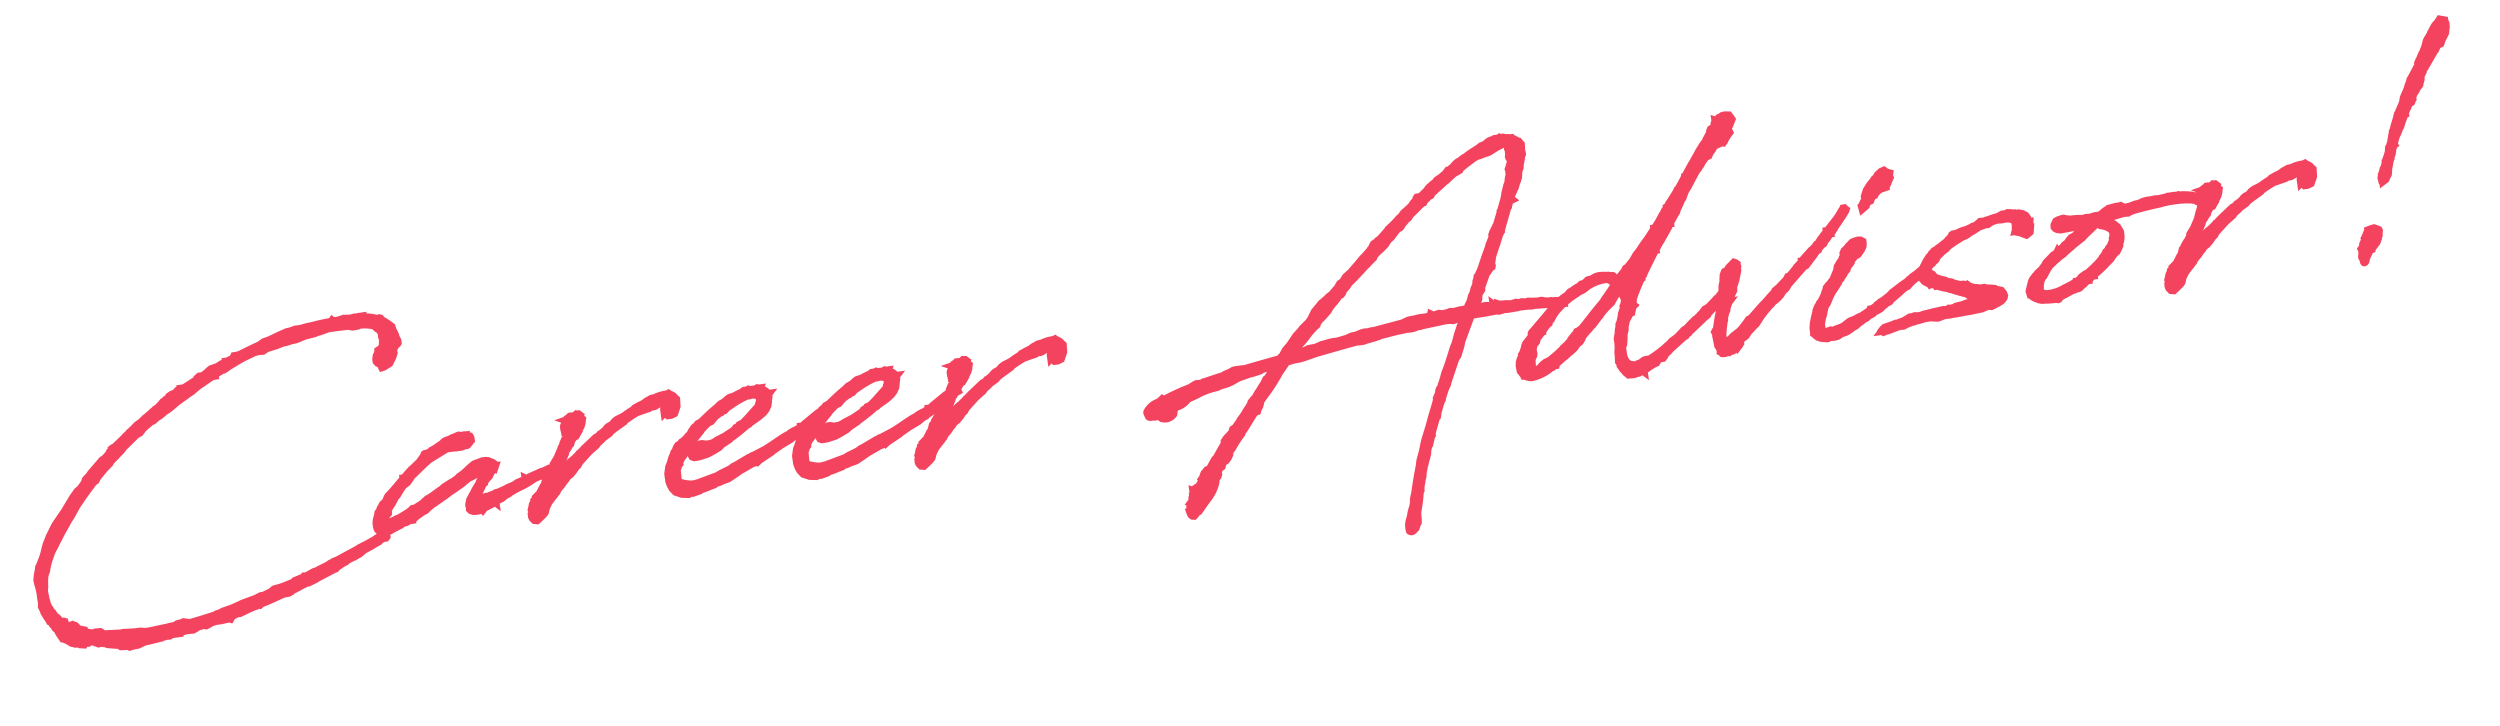 <svg xmlns="http://www.w3.org/2000/svg" width="178.904" height="51.96" viewBox="0 0 178.904 51.96">
  <g transform="translate(0.35 0.376)">
    <path id="パス_9415" data-name="パス 9415" d="M10.846-10l-.019.019-.288.212-.327.173-.346.269-.288.192-.1.1L9.269-8.9l-.077.077-.365.269L8.4-8.25l-.173.058-.058.038v.135l-.058.038L8-7.942,7.981-7.9v.038l-.4.327L7.4-7.462l-.481.423-.462.4-.154.173L6.1-6.308l-.077.077L6-6.154l-.154.212-.308.308L5.327-5.5l-.365.385-.077.1-.654.808-.423.462-.385.423-.538.788-.038.077-.25.442-.019.058a2.137,2.137,0,0,0-.135.308,6.61,6.61,0,0,1-.481.981L1.846-.5l-.038.154-.019.058v.019a2.462,2.462,0,0,0-.173.615L1.6.4l.019.154V.635a8.252,8.252,0,0,1,.077,1.423l-.038.25.019.038.077.269.019.115.058.115a2.463,2.463,0,0,0,.212.462l.019.038.019.077.058.038.058.058v.019l.058.135.038.038.135.154H2.4v.077l.192.25v.1l.077.173.1.192.038-.019.231.154H3.019v.077l.154.1.231.192.25.1.058-.019.038.019.077.019.135.038L4,5.346l.212.038.038-.077h.212l.019-.1h.077l.115.038h.192c.019,0,.038.019.077.019l.135.077.212.115.192-.019.308.077.135.077.6.135h.135l.212.154.423.038h.1l.1.077.231-.038.365-.019.365-.115.135-.038H8.6s.538-.038,1.154-.115h.019l.019-.019.442-.058.173.019.135-.058a.116.116,0,0,1,.077-.019h.4L11,5.462l.212-.019.1.019.327-.058.5.019.192-.077.115-.058.1-.038.308-.038h.019A.375.375,0,0,1,13,5.192v.019l.1.038.115-.038V5.154l.6-.115h.442l.192-.019L14.654,5l.154-.019.077.038.077-.1.058-.1.192-.038.115-.058.212-.019.058-.058h.019l.058.038.423-.135.25-.077.269-.077.019-.019h.077c.019,0,.019-.019.038-.019h.058l.231-.058.058.019.115-.077c.173-.058.4-.1.577-.154h.019l1.077-.308.385-.019.192-.077.077-.077.212-.058.231-.1a.116.116,0,0,1,.077-.019l.077-.038.519-.173h.135l.519-.173.058-.038,1.308-.462.154-.038L23,2.385l.135-.058c.135-.077.288-.135.462-.212h.019l.038-.038.212-.1.077-.019.25-.1h.058l.173-.077.25-.1.212-.135.058-.038V1.5l.558-.212.154-.058.019-.019.5-.192.1-.1.269-.1h.154L26.75.769v-.1l-.019-.1h-.115L26.577.6l-.115.077h-.115l-.019.019-.058.038L26,.846l-.058.038c-.308.115-.6.25-.923.346L25,1.25l-.212.058-.25.115-1.5.558-.25.058-.115.058-.135.038-.231.115-.519.173-.1.038h-.019l-.192.077-.154.019-.173.058-.192.077-.327.115-.1-.019-.058.058-.135.038-.519.135-.058.077L19,3.288l-.192.038-.115.019-.423.058-.231.154-.6.192H17.25l-.365.135-.692.154-.269.058-.75.231-.75.154-.192.077-.25.038-.154.058c-.577.1-1.192.212-1.808.288H11.9l-.1-.038-.288-.077-.115.038-.327.038-.192.1a1.76,1.76,0,0,0-.308.019h-.115l-.077.019-1.365.1H8.75l-.1-.019H8.577L8.558,5.1l-.212-.038H8.038l-.519-.038-.365-.038H7.135L6.981,5,5.712,4.885l-.077-.1-.115-.1-.346-.019-.154.058L4.558,4.6l-.038-.019-.038-.058-.058-.1-.269-.1-.115.019-.1-.1-.1-.192L3.788,4l-.077-.019-.077-.058L3.4,3.981l-.1-.019-.115-.077-.019-.019-.058-.1-.019-.1H3.038L3,3.6l-.173-.019a.041.041,0,0,0-.038-.038L2.6,3.25l-.077-.038L2.4,3.058V3.019l-.1-.192-.1-.115V2.692l-.038-.115-.038-.038A2.972,2.972,0,0,1,2,2.1V1.981l-.038-.173V1.615l-.019-.1a2.318,2.318,0,0,1,0-.365L2,.885V.769L2.019.692,2.038.5l.1-.423L2.154.058l.058-.135.058-.1.115-.365a8.3,8.3,0,0,1,.5-1.019l.269-.365.1-.154.269-.365.212-.308.385-.5L4.4-3.635l.1-.1.1-.115.5-.673.192-.212c.423-.481.865-.923,1.231-1.288l.173-.1.115-.173c.192-.192.385-.365.538-.5l.077-.077.423-.327.058-.1.231-.192.038-.038.154-.1.154-.135.346-.269L8.9-8.1l.058-.077L10-8.942l.019-.019.269-.1.173-.173.173-.154.538-.346.192-.058L11.692-10l.192-.077.423-.269.269-.115.673-.423.692-.365.212-.115.212-.1.519-.327,1.231-.615v.058h.058V-12.4l.038-.038.519-.231h.019l.135-.019.269-.135.019-.019c.577-.25.923-.4,1.25-.519l.788-.25a.116.116,0,0,0,.077-.019l.288-.019.269.019.192-.1.154-.058.615-.1.154-.038.4-.1h.154l.462-.077.308-.019.673-.173.712-.077.192-.058.212-.019.635-.135h.019c.442,0,.885,0,1.423.019l.038.019.25.077h.1l.308-.019.077-.038h.058a3.027,3.027,0,0,1,1.038.212l.077.038v.077l.077.1.135.1.077.154.058.038.019.019v.212l-.019.115.019.038v.038l.038.038.077.058.058.077v.038H28.6l-.115.038-.038.115.019.1-.058.135v.077l-.1.058-.058.077-.212.1-.019.135-.154.231-.058.231v.135l.077.115.058.019c0,.019,0,.019.019,0h.058l.077-.038.058-.038c0,.019.038,0,.038.019l-.077.115v.212l.019.058.115-.019.423-.192.288-.423.115-.25-.019-.231.019-.019a.525.525,0,0,0,.135-.25l.077-.038.077-.077c0,.038.019.038.1-.058v-.173l-.1-.269a1.849,1.849,0,0,0-.154-.558V-13.9l-.019-.135-.25-.25-.269-.231-.115-.077-.077-.135-.058-.019-.115.038-.058-.019A3.385,3.385,0,0,0,27.058-15H27l.038-.058H27l-.019.019-.077.019-.077-.019-.135-.019-.346.038-.1-.019h-.019l-.327-.038-.212.038-.077.019H25.6L25.558-15h-.365l-.115-.038-.019-.019L25-15l-.135.019c-.442.019-.923.058-1.365.115h-.192L23-14.827l-.231.038h-.423l-.365.077-.25.019-.538.154-.788.25-.4.077-.308.173c-.519.154-1,.308-1.5.481l-.25.038h-.173l-.077.115v.038a4.437,4.437,0,0,0-.538.192v-.038h-.019v.038l-.058.019-.1.058-.173.019-.327.154-.481.1-.192.115-.058.058-.231.135-.308.173v-.077H15.1l-.115.077v.058l.115-.038-.038.038-1.173.538-.1.058-.019-.019h-.077v-.038h-.019v.038l-.115.038-.115.019-.212.173-.288.077-.154.077-.019.058-.154.1-.115.058-.1.077-.115.058-.077.1-.058.019-.038.038-.288.231-.115.038-.115.077a.419.419,0,0,1-.154.1l-.038.038-.481.308ZM33.4-1.442l-.154.192-.058.1-.135.173L33.038-.9l-.058.135a.388.388,0,0,0-.019.25l.019.077-.019.1.058.077.077.038.1.038h.135l.038.019h.212l.135-.038.019-.019.038.019.038-.038.058-.019.019.038L33.9-.25,34-.327l.288-.1.327-.115.019-.038.154-.058.019.019V-.654l.5-.173.038-.038L35.4-.885l.154-.1.135-.058h.019l.154-.058.1-.058.192-.077.077-.038.423-.154.365-.115.327-.135.442-.212.154-.058.308-.077h.077l.231-.115.327-.077h.154l.077-.058L39.1-2.4h-.038A.071.071,0,0,0,39-2.423l-.481.154h-.1L37.5-2l-.058.058-.173.058-.058-.038v.038l-.635.173-.077.058-.077.019-.154.077-.25.077V-1.5l-.212.058L35.75-1.4l-.673.192h-.115l-.135.058-.154.038c-.173.038-.288.077-.423.1l-.038-.019-.1.019h-.135L33.942-1h-.135l-.1.019c-.019,0-.038-.019-.058-.019-.077-.019-.058.019-.058-.038a.262.262,0,0,1,.038-.192l.019-.019.058-.154a.482.482,0,0,1,.077-.135l.154-.212.038-.077.038-.058.115-.154.038-.019v-.019l.038-.038.231-.269L34.5-2.4l.115-.1.135-.212a.51.51,0,0,0,.1-.115l.115-.1L35-3l.038-.058.038-.038.019.019.019-.038h-.038l.019-.058V-3.25l-.038-.019v-.019a.215.215,0,0,0-.154-.135l-.077-.058-.135-.077L34.519-3.6h-.231l-.6.135-.25.154-.231.154-.1.077-.154.1-.1.077-.346.173-.173.135L32-2.423l-.115.038-.538.25-.135.1-.519.269-.135.077-.154.077-.288.135-.077.019-.058.058-.038.019v.019l-.135.058-.1.077c-.212.115-.442.212-.654.308H28.9l-.1.077-.135.077-.1.058c-.25.115-.5.231-.75.327l-.1.019h-.019l-.269.1-.173.038-.4.154-.058-.038-.058-.1-.038-.058V-.385l.019-.038V-.462l.077-.115.1-.115.058-.077.077-.058.038-.038V-.9L27.1-.942l-.019-.115V-1.1l.192-.231.1-.115.1-.1.038-.077.077-.1.038-.1h.038l.058-.077.038-.077L27.808-2l.038-.038.058-.038.231-.288.038-.058.038-.038.173-.192.058-.058.173-.1.135-.077.135-.135.173-.192.077-.077L30-3.923l.038-.019.019-.019.173-.135c0,.019,0,.019.019,0a3.132,3.132,0,0,1,.327-.212l.308-.135.442-.192.308-.135.269-.115h.135l.135-.019h.038v.019h.077V-4.9l.308.038h.346l.135-.019.212-.058a.112.112,0,0,0,.135,0c.135-.135.192-.173.212-.231l.058-.038v-.173l-.038-.1L33.577-5.5l-.019-.038L33.5-5.577h-.077V-5.6h-.038l-.077-.019h-.115l-.115.019-.192-.058-.077.019-.135.038-.115.038-.135.019-.1.058h-.058l-.173.058-.038.019-.038-.019-.154.038-.077.038-.115.1-.615.308-.154.058v.038l-.077.058-.1.019-.077.019-.135.038-.058.038-.135-.019-.038.019-.077.135-.1.1-.231.25-.019.019-.5.365-.154.1-.327.269-.058.058-.25.212h-.019v.019l-.865.769-.231.192-.154.115-.077.1-.154.25-.038.038-.212.154-.135.192-.038.1v-.019l-.038.019-.038.077-.077.115-.019.077-.058.019-.077.231a1.255,1.255,0,0,0-.135.846c.077.212.327.269.635.231h.019l.115.019h.058L27.1.346l.038-.019.288-.115L27.5.192l.385-.135L27.962,0a.8.8,0,0,0,.192-.077h.154l.231-.1h.173V-.192h.038l.192-.115.038-.038.462-.25.173-.077.173-.058.115-.1L30.019-.9l.346-.212.115-.038.231-.135.1-.038.288-.154.173-.077.442-.25.442-.212.135-.077.135-.058.154-.1H32.6l.558-.346.1-.019.135-.038.558-.212.231-.058h.173l.1.019.019.019-.058.192-.019-.019v.038l-.077.1-.231.25-.058.038L34-2.25l-.058.058-.077.154-.346.423-.038.058-.019.038Zm5.731-.135.1-.1.115-.192.135-.288.231-.365.115-.192.038-.077.115-.135.173-.288.077-.135.038-.115.115-.173s.019.019.019,0a3.193,3.193,0,0,0,.308-.4h.019l.058-.135.077-.1.173-.192.115-.019.212-.269-.019-.038a1.385,1.385,0,0,0,.4-.75l.019-.058-.019-.019a.357.357,0,0,0-.25-.25l.1-.038.019-.019-.038-.038h-.058l-.077-.019-.077.058v.038l-.077.038-.1-.019-.135-.019h-.1l-.077.077h-.038l-.038.019v.1l-.1.019.038.019-.019.058v.077l-.058.1-.1-.058-.077.115.019.077h.038l-.038.019h.038l-.077.019-.038.038v.058l.1.038.019-.019.038.058-.019.038-.058.1-.019.058v.038l-.038.038c0,.1.077.192.173.1l.077-.1.019.019-.058.077.019-.038-.058.058.077.038V-4.6l-.019.1-.058.135-.115.135-.058-.038-.115.019-.115.192V-4l-.135.192-.038.038-.019.058-.1.173-.077.115-.192.327-.327.4v.077l-.25.385-.058.038-.212.269-.038.115-.135.115-.115.288-.1.192-.058.019L38.25-1l-.231.327-.058.038h-.038L37.75-.5v.038l-.058.1-.077.058v.038L37.6-.231l-.135.192-.077.231-.058.135L37.346.4l.038-.038L37.327.6l-.038.038V.712A.224.224,0,0,0,37.327.9V.923l.1.135L37.6,1.1l.192-.135L38.1.731l.115-.115.038-.1.019-.038.038-.115.1-.173.077-.1.1-.154L38.9-.385,39.1-.558l.077-.1.077-.058.077-.135.192-.192L39.6-1.1l.1-.1.173-.192.154-.135.019-.038.135-.135.154-.1.077-.038.231-.212.25-.269.135-.1.115-.173.827-.692.558-.365.115-.135.288-.192L43.1-4.1l.1-.058.365-.192.115-.115.288-.173.769-.4.1-.1.115-.058c.115-.058.423-.212.788-.365l.769-.154.115-.019.212-.1.154.019.1-.019.269-.115.288-.038.077.1.038.25.019.135-.019.1-.038.019v.1l.1-.077v.192l.115.135h.212l.231-.077.231-.462.038-.5L48.5-6.231a.1.1,0,0,0-.038-.077.692.692,0,0,0-.231-.154l-.077-.077-.115.038a2.607,2.607,0,0,0-.885.135l-.25.019-.135.058-.212.077-.173.1-.058.038-.346.115-.346.135-.115.1a6.73,6.73,0,0,0-.635.308l-.173.077-.4.135L44.1-5.1l-.212.192-.288.115-.115.077-.154.154-.385.231h-.019l-.038.038-.173.115-.077.019-.1.1-.346.231v-.019l-.538.385-.019.019-.365.288H41.25l-.038.038-.327.25-.346.212-.308.308h-.058l-.346.327h-.115l.077.077-.154.058v.019H39.6l-.038.019-.077.058-.269.192-.154.135.038-.077ZM48.4-1.846l.192-.192.135-.192.115-.173.058-.058.269-.308.269-.269.212-.192.135-.135.25-.231.1-.115c.173-.135.327-.269.5-.385l.077-.038.192-.058.135-.135L51.25-4.5l.423-.231h.038l.038-.038.115-.038v-.038c.019,0,.019,0,.038-.019l.077.019.1-.077.058-.058.231-.115a7.1,7.1,0,0,1,1.4-.558l.077.019.135-.019h.212l.135.038.135.058.1.115.038.1.019.038.019.019-.1.288-.038.058-.038.135-.077.1-.865.731-.25.192-.077.077-.288.1-.038.077-.25.1-.1.115-.25.135-.519.25-.558.192-.038.058h-.077l-.25.1-.231.038h-.25L50.192-2.6l-.135-.038H49.9l-.25.1-.269.25-.135.269-.038.058.038.1.115.058H49.5l.308-.019.519-.1.365-.135.5-.212.25-.173L52-2.712l.019-.038a12.794,12.794,0,0,0,1.4-.827l.135-.038.1-.077.673-.346.173-.115.212-.135.192-.192.154-.25.077-.288v-.115l.038-.058.038-.135L55.192-5.4v-.1l.019-.019h-.019l.019-.038-.058-.019c-.019-.1-.1-.154-.192-.231l-.019-.019-.115-.058h-.019l-.019-.038h-.058l-.058-.038L54.692-6h-.019v.019l-.115-.038L54.538-6l-.058.019L54.442-6l-.058.019-.019.019a3.26,3.26,0,0,0-.442-.019l-.058-.038-.115.038h-.192l-.173.1c-.212.058-.423.135-.635.212l-.269.038-.058.019-.135.077-.231.154c0,.019-.019.019-.038.019l-.25.1-.192.135-.038.038c-.462.269-.9.6-1.327.9l-.1.038-.154.058-.1.1-.038.058-.115.038-.077.058-.1.115-.077.077-.135.192-.173.135-.192.173-.038.019-.154.115-.135.058-.077.1-.212.1-.058.058-.115.173-.058.135-.115.1-.058.154-.038.038-.115.192-.154.346-.135.231-.135.481v.135l.019.038-.019.038v.327l.058.269.1.25.192.269.423.212L48.6.75l.212-.077.115.038.385-.077h-.019l.1-.019.058-.058a4.513,4.513,0,0,0,.769-.173h.038L50.5.327l.077-.058.077-.038.192-.019.327-.1L51.4.077l.154-.038.6-.288L52.442-.4c.25-.1.5-.192.75-.308h.019l.154-.077L53.6-.827l.212-.135.038.058.077-.058.962-.462.058-.058c.231-.1.462-.231.692-.346l.731-.308.269-.173.038-.019.154-.077.077-.019.019-.038.615-.308H57.6l.077-.058.135-.077.019-.019c.173-.1.365-.192.538-.308l.077-.038h.1l.1-.135.442-.308.1-.038.173-.058.1-.038-.058-.173-.077-.019-.077.058v.019a.072.072,0,0,0-.115-.019,4.164,4.164,0,0,1-.423.288l-.1.019-1.038.635L57.538-3l-.231.115H57.25v.038l-.365.154-.346.115-.115.058-.019.038-.423.154c-.673.308-.942.481-1.635.769l-.077.019-.635.231-.173.038-.135.077H53.25L52.1-.712h-.038l-.077.038-.154.1-.75.25-.269.115L49.4.1l-.288.038h-.25L48.538.058C48.058-.1,48.115-.1,48-.231a.567.567,0,0,1-.038-.385l.019-.481.077-.115v-.058c0-.019,0-.038.019-.038l.058-.077.1-.1v-.1Zm9.231,0,.192-.192.135-.192.115-.173.058-.058.269-.308.269-.269.212-.192.135-.135.25-.231.1-.115c.173-.135.327-.269.5-.385l.077-.038.192-.058.135-.135.212-.173.423-.231h.038l.038-.038.115-.038v-.038c.019,0,.019,0,.038-.019l.077.019.1-.077.058-.058L61.6-5.1A7.1,7.1,0,0,1,63-5.654l.077.019.135-.019h.212l.135.038.135.058.1.115.038.1.019.038.019.019-.1.288-.038.058-.038.135-.077.1-.865.731-.25.192-.077.077-.288.1-.038.077-.25.1-.1.115-.25.135-.519.25-.558.192-.038.058h-.077l-.25.1-.231.038h-.25L59.423-2.6l-.135-.038h-.154l-.25.1-.269.25-.135.269-.038.058.038.1.115.058h.135l.308-.019.519-.1.365-.135.5-.212.25-.173.558-.269.019-.038a12.8,12.8,0,0,0,1.4-.827l.135-.038.1-.077.673-.346.173-.115.212-.135.192-.192.154-.25.077-.288v-.115l.038-.058.038-.135L64.423-5.4v-.1l.019-.019h-.019l.019-.038-.058-.019c-.019-.1-.1-.154-.192-.231l-.019-.019-.115-.058h-.019l-.019-.038h-.058L63.9-5.962,63.923-6H63.9v.019l-.115-.038L63.769-6l-.058.019L63.673-6l-.058.019-.019.019a3.26,3.26,0,0,0-.442-.019L63.1-6.019l-.115.038h-.192l-.173.1c-.212.058-.423.135-.635.212l-.269.038-.058.019-.135.077-.231.154c0,.019-.019.019-.038.019l-.25.1-.192.135-.038.038c-.462.269-.9.6-1.327.9l-.1.038-.154.058-.1.1-.038.058-.115.038-.077.058-.1.115-.077.077-.135.192-.173.135-.192.173-.038.019L58-3.019l-.135.058-.077.1-.212.1-.058.058-.115.173-.058.135-.115.1-.058.154-.038.038-.115.192-.154.346-.135.231L56.6-.865v.135l.019.038L56.6-.654v.327l.058.269.1.25.192.269.423.212.462.077.212-.077.115.038.385-.077h-.019l.1-.019.058-.058a4.513,4.513,0,0,0,.769-.173h.038l.25-.058.077-.058.077-.038.192-.019.327-.1.231-.038.154-.038.6-.288L61.673-.4c.25-.1.5-.192.75-.308h.019L62.6-.788l.231-.038.212-.135.038.058.077-.058.962-.462.058-.058c.231-.1.462-.231.692-.346l.731-.308.269-.173.038-.019.154-.077.077-.019.019-.038.615-.308h.058l.077-.058.135-.077.019-.019c.173-.1.365-.192.538-.308l.077-.038h.1l.1-.135.442-.308.1-.038.173-.058.1-.038-.058-.173-.077-.019-.077.058v.019a.072.072,0,0,0-.115-.019,4.164,4.164,0,0,1-.423.288l-.1.019-1.038.635L66.769-3l-.231.115h-.058v.038l-.365.154-.346.115-.115.058-.019.038-.423.154c-.673.308-.942.481-1.635.769l-.077.019-.635.231-.173.038-.135.077h-.077l-1.154.481h-.038l-.077.038-.154.1-.75.25-.269.115L58.635.1l-.288.038H58.1L57.769.058c-.481-.154-.423-.154-.538-.288a.567.567,0,0,1-.038-.385l.019-.481.077-.115v-.058c0-.019,0-.038.019-.038l.058-.077.1-.1v-.1Zm9.442.269.1-.1.115-.192.135-.288.231-.365.115-.192.038-.077.115-.135.173-.288.077-.135.038-.115.115-.173s.019.019.019,0a3.193,3.193,0,0,0,.308-.4h.019l.058-.135.077-.1.173-.192.115-.019.212-.269-.019-.038a1.385,1.385,0,0,0,.4-.75l.019-.058-.019-.019a.357.357,0,0,0-.25-.25l.1-.038.019-.019-.038-.038h-.058l-.077-.019-.077.058v.038l-.077.038-.1-.019L69-5.885h-.1l-.077.077h-.038l-.038.019v.1l-.1.019.038.019-.019.058v.077l-.058.1-.1-.058-.077.115.019.077H68.5l-.038.019H68.5l-.077.019-.038.038v.058l.1.038.019-.019.038.058-.019.038-.058.1-.019.058v.038l-.038.038c0,.1.077.192.173.1l.077-.1.019.019-.058.077.019-.038-.058.058.077.038V-4.6l-.019.1-.058.135-.115.135L68.4-4.269l-.115.019-.115.192V-4l-.135.192L68-3.769l-.019.058-.1.173-.077.115-.192.327-.327.4v.077l-.25.385-.058.038-.212.269-.038.115-.135.115-.115.288-.1.192-.058.019L66.192-1l-.231.327L65.9-.635h-.038L65.692-.5v.038l-.058.1-.077.058v.038l-.019.038L65.4-.038l-.077.231-.058.135L65.288.4l.038-.038L65.269.6l-.038.038V.712A.224.224,0,0,0,65.269.9V.923l.1.135.173.038.192-.135.308-.231.115-.115.038-.1.019-.038L66.25.365l.1-.173.077-.1.1-.154.327-.327.192-.173.077-.1.077-.058.077-.135.192-.192.077-.058.1-.1.173-.192.154-.135.019-.038.135-.135.154-.1.077-.038.231-.212.25-.269.135-.1.115-.173.827-.692.558-.365.115-.135.288-.192.173-.135.1-.058.365-.192.115-.115.288-.173.769-.4.1-.1.115-.058c.115-.058.423-.212.788-.365l.769-.154.115-.019.212-.1.154.019.1-.019.269-.115.288-.038.077.1.038.25.019.135-.019.1-.038.019v.1l.1-.077v.192l.115.135h.212l.231-.077.231-.462.038-.5-.135-.154a.1.1,0,0,0-.038-.077.692.692,0,0,0-.231-.154L76.1-6.538l-.115.038a2.607,2.607,0,0,0-.885.135l-.25.019-.135.058-.212.077-.173.1-.058.038-.346.115-.346.135-.115.1a6.731,6.731,0,0,0-.635.308l-.173.077-.4.135-.212.115-.212.192-.288.115-.115.077-.154.154-.385.231h-.019l-.038.038-.173.115-.077.019-.1.1-.346.231v-.019l-.538.385-.019.019-.365.288h-.019l-.038.038-.327.25-.346.212-.308.308h-.058l-.346.327h-.115l.077.077-.154.058v.019h-.038l-.038.019-.077.058-.269.192L67-1.462l.038-.077ZM110.442-16.25h-.058a1.639,1.639,0,0,0-.442-.058l-.019-.038-.058-.019-.115.038h-.038L109.6-16.4l-.1.038h-.25l-.077.058h-.135l-.038.019-.135.019-.154.077-.135.1-.269.115L108.288-16l-.077.019-.115.077-.327.154-.173.077c-.192.1-.385.192-.577.308l-.154.058-.115.058-.135.1-.212.077-.154.1-.115.1-.1.1a2.642,2.642,0,0,0-.385.25h-.019l-.019.019-.038-.019-.058.058-.038.058-.442.288h-.019L104.75-14l-.1.115-.115.058-.212.135-.173.115-.1.077-.1.115-.481.365h-.019l-.135.038h-.154l-.038.038-.038.115-.154.154-.058.038-.135.154-.077.077-.327.231-.269.173-.192.212-.212.135-.058.058c-.173.154-.365.288-.538.423l-.058.038-.038.019-.077.077-.077.038-.077.1-.077.058-.038.038-.5.423-.192.1-.058.077-.192.077-.058.038-.1.135-.058.115-.1.077-.019.038c-.173.154-.346.308-.519.442l-.173.135-.308.288-.635.558-.154.1L97.4-8.1l-.1.077-.192.25L97.1-7.75l-.231.115-.154.192-.038.058-.5.442-.25.135-.115.1-.481.308-.1.1-.442.4-.288.423v.019l-.231.25-.519.385-.077.1-.442.365-.5.558-.385.346-.173.231-.115.173-.1.038-.1.115c-.692.1-1.635.212-2.635.365l-.173-.019h-.519l-.115.019-.231.1-.365.1-.154.077c-.462.077-.923.154-1.365.25h-.077l-.058.038-.212.038-.269-.019-.115.038-.269.115-.038.038a15.462,15.462,0,0,0-2.058.615l-.1-.077-.212.154-.4.135a1.467,1.467,0,0,0-.538.423c-.038.038-.038.058-.038.115L82-.154c.058.058.154.058.173,0a.657.657,0,0,0,.673-.077v.077l-.058.115L82.9.1a.713.713,0,0,0,.827-.173A2.046,2.046,0,0,1,83.9-.558h.019A1.49,1.49,0,0,0,85-1.115l.115.038A7.846,7.846,0,0,1,87.1-1.558c.346-.135.731-.115,1.077-.25l.538-.212.75-.154.442-.058.4-.077.154-.077,1.1-.173-.019.019-.25.346-.135.077-.115.173-.25.288-.115.058-.135.212-.481.577-.077.077-.231.308-.192.154-.077.115L89.4-.115l-.038.1L89.154.25a3.138,3.138,0,0,0-.327.385l-.192.212-.173.173-.192.25-.058.038-.192.212-.192.1-.1.212-.25.212-.192.154-.173.192-.019.135-.1.154-.1.115-.5.654-.173.154-.462.615-.192.038-.154.154-.058.038-.1.173-.058.154h-.019l-.019.019.019.019v.038l-.058.038L85,5.135l-.173.192-.058.038-.077.019-.058.077-.058.019h-.038l-.1.135L84.4,5.6v.019l.038.038-.038.1-.058.058v.077l-.077.192-.019.192-.019.077-.038.038-.019-.019-.019.019.038.019-.019.058-.058.038v.038l-.077.135-.019.135L84,6.885l.019.038-.019.1v.038h-.019l.019.1.038.1.058.058.1.019.115-.1.154-.154.077-.038h.038L84.615,7l.481-.519a3.383,3.383,0,0,0,.923-1.269c.038-.115.038-.154.019-.192l.077-.135.135-.115.058-.135-.019-.154.154-.269.192-.1.077-.212.135-.115.135-.058.173-.173.135-.212.038-.212.25-.25A6.674,6.674,0,0,1,88.346,2c.038-.154.173-.212.25-.327L89.365.75a.607.607,0,0,1,.327-.212c.077-.212.308-.385.288-.615l.231-.269a12.946,12.946,0,0,0,1.423-1.635l.635-.692.538-.077.423-.019.288-.038L94-2.9l-.019-.019c1.154-.173,2.308-.327,3.462-.481l.192.019H97.9l.308-.058.442-.058.327-.058L99-3.6l1.423-.154.327-.019a1.485,1.485,0,0,0,.288-.038h.038a1.81,1.81,0,0,0,.788-.058l.019-.019a.956.956,0,0,0,.4-.019l1.635-.115a1.963,1.963,0,0,1,.577.058,7.718,7.718,0,0,0,.962-.173c-.1.154-.173.308-.25.462L105-3.462l-.1.212-.154.308-.1.212-.192.462a5.515,5.515,0,0,0-.385.75c-.212.423-.4.865-.654,1.269-.135.365-.327.712-.5,1.077l-.058.019a.626.626,0,0,0-.077.269.1.1,0,0,0-.038.077l-.058.058-.115.192v.115l-.058.135-.288.635a.147.147,0,0,0-.038.1l-.077.135-.173.4-.154.365-.423.9-.1.231-.212.6-.269.635-.115.423c-.212.6-.385,1.154-.558,1.769l-.173.481a3.589,3.589,0,0,1-.327,1c-.115.385-.365.769-.269,1.173.154.135.269-.058.4-.135a2.265,2.265,0,0,1,.212-.365c.058-.231.019-.5.077-.75A11.273,11.273,0,0,0,100.4,7.9l.077-.115a2.545,2.545,0,0,1,.154-.635c.038-.173.173-.365.154-.519l.154-.462.019-.1L101.019,6l.1-.269.1-.192.115-.308V5.154l.077-.25.115-.288.038-.019.212-.558.058-.058V3.9a1.058,1.058,0,0,1,.1-.269l.308-.692.1-.192.058-.038.1-.327L102.654,2l.135-.288.1-.135V1.538c.115-.25.231-.5.365-.75l.173-.269a2.724,2.724,0,0,1,.154-.346l.692-1.385c.077-.1.192-.173.231-.308a5.042,5.042,0,0,0,.346-.827l.462-.865.4-.75.154-.192,1.058-.019h.058l.269-.019h.135l.327-.019.135.038L108-4.192l.135-.019.019-.019h.135l.154.019.673-.019.019-.019h.346a5.221,5.221,0,0,1,.538.019l.212.019.038-.019c.346.019.731.038,1.135.077h.115l.4.038h.038l.231.038.1-.019.1.038h.115v-.1l-.077-.058h-.058c-.019,0-.038,0-.038-.019a2.914,2.914,0,0,1-.442-.038h-.212l-.019-.019-.038-.019h-.135l-.173-.019h-.019a.244.244,0,0,1-.115-.019l-.038-.019-.192-.058h-.115l-.058.019h-.077l-.154-.019a1.442,1.442,0,0,0-.231-.019l-.058-.019h-.1l-.058-.019L110-4.5l-.154.019h-.1l-.212-.038-.058.019h-.154l-.058.019-.154-.058-.135.019-.115.019-.058.019a3.69,3.69,0,0,1-.423-.058c-.115,0-.231-.019-.346-.019h-.115l-.038-.019v.019h-.192v-.019h-.019l-.1-.019-.038.019v.019l-.019-.019v.019l-.038-.019H107.4l-.019.019h-.173l-.154-.038-.192-.019-.154.019-.115.038H106.4l-.038-.019-.135-.019-.077-.038.1-.154.115-.231.1-.154.058-.327.038-.077.212-.25L106.788-6l.462-.885.019-.019.25-.269.077-.115.135-.058.019-.058-.038-.115.038-.077.019-.135.038-.077L107.846-8l.038-.1.385-.788.058-.1c.077-.192.173-.365.25-.538l.135-.212.038-.038v-.038l.135-.327.558-1.25.058-.058.115-.308.019-.077.135-.058.058-.019-.038-.038.038-.25.077-.135.019-.019.269-.423.115-.269.115-.192.077-.173.038-.135.058-.308.135-.269.019-.173a4.26,4.26,0,0,0,.192-.6l.019-.058.058-.077v-.135L111-15.269l.038-.462-.135-.212-.1-.038a1.091,1.091,0,0,0-.346-.231ZM100.269-9.885l.154-.115.115-.135.154-.173.231-.154.577-.577a.255.255,0,0,0,.288-.192l.154-.135.115-.1.038-.058.058-.038.1-.058.115-.077.115-.154.577-.423.192-.154.231-.154.077-.019.038-.077.4-.308.154-.058.1-.135,1.038-.712.115-.058.135-.1.1-.077.442-.288h.038l.154-.058.173-.077.077-.115.481-.288.115-.058.019-.019.5-.269h.019l.135-.058.231-.038.327-.077.231-.038.154-.038.6-.269.462-.154a.462.462,0,0,1,.288.115l.038.115v.192l.058.154-.038.135v.154l-.038.115.019.1.077.115.058.135a2.086,2.086,0,0,0-.288.538c.038.135-.019.269.019.4-.154.212-.135.538-.288.731l-.212.519a3.337,3.337,0,0,1-.269.731l-.212.5-.038.038v.038l-.4.885-.038.038-.192.288-.1.135-.058.115.019.058-.058.058v.115l-.308.538-.058.154-.308.577L107-7.25l-.135.212v.1l-.115.1v.038l-.038-.019-.038.038-.038.154-.1.192-.019.135-.038.115-.135.212-.154.365-.058.077v.077l-.077.058-.1.25-.154.25-.058.077-.1.173-.038.1-.154-.019-.192.019h-.212l-.077.019-.462.038-.077-.038h-.077l-.115.038a5.068,5.068,0,0,1-.538.038l-.058-.038-.1-.019-.385.077-.115-.058L103-4.538l-.019.058-.25.077h-.673l-.154.019-.135.019h-.231l-.192.019-.135.038-.308.1-.288.038-1.9.231-.077-.019-.154.019-.135.019-.231-.019-.173.019-.462.115-.288.019-.231.058-.077.038c-.308.058-.6.1-.9.135l-.1-.019-.385.019-.327.058-.212.019-.481.135L94-3.327l-.385.115-.038.019-.865.135a4.741,4.741,0,0,1,.981-.981,7.137,7.137,0,0,1,1.077-.942c.058-.192.25-.288.346-.462h.077l.5-.423c.269-.4.712-.635.981-1.038h.135a.49.49,0,0,0,.154-.231,2.843,2.843,0,0,0,.481-.481c.5-.346.962-.75,1.442-1.135l.038-.019.135-.115.1-.077.308-.231c.077-.192.288-.269.385-.442h.077a2.1,2.1,0,0,0,.327-.25ZM118.9.731l.019-.019-.019.1h.077l.077-.077V.673l-.077.019.058-.019.019-.058.115-.077h.038l.019-.019.25-.173.1-.1,1.115-.75.115-.038.115-.135.1-.038.019-.038.308-.212c.327-.231.654-.462.981-.712l.077-.038.1-.058.058-.038.058-.1,1.327-1.058h.019a.019.019,0,0,1,.019-.019l.1-.019.058-.077-.077-.135h-.115l-.019.019h-.058l-.058.038-.038.077-.038.038h-.058l-.019.019-.038.058-.231.154-.038.038-.5.4-.019.019-.173.1-.192.077-.269.269-.058.038v.019l-.25.173-.1.077-.1.038-.288.212-.1.077-.308.25-.212.1-.5.4-.231.135-.192.1-.135.1-.038.038-.019.038-.038.019-.135.077-.25.173a8.1,8.1,0,0,1-1.212.654h-.269l-.115.019-.212.115L117.4.981l-.269.058L117,1.1a.965.965,0,0,1-.231-.038l-.019-.019L116.6,1c-.269-.154-.442-.481-.4-1.077a.776.776,0,0,1,0-.212l.038-.1.077-.154.077-.365.058-.365.115-.288.038-.308.058-.154h.019l.173-.462.058-.1h.077l.019.019.115-.154.019-.038h.077l.1-.269v-.1l.058-.038-.019-.019.058-.038-.038-.038.038-.192-.019-.077.038-.058v-.038H117.4c0-.019.019-.038.038-.077l.019-.019a14.441,14.441,0,0,1,.75-1.308l.038-.019v-.019l.058-.1.058-.077.038-.038v-.019c.192-.288.6-.9,1.115-1.635h.019v-.019l.365-.5.077-.077.673-.885v-.058l.154-.192h.019v-.038l.481-.635.058-.058.038-.077.1-.231.135-.212.019.019.135-.212.077-.135.1-.1.192-.365.019-.058.288-.346.269-.385.481-.654.154-.135.115-.154.058-.038.154-.212L124-13l.231-.077.115-.192.154-.154.25-.308h.038l.25-.077.269-.077.077.019.038-.058.058-.019.1-.154.212-.25.154-.154-.038-.135-.135-.058h-.019L126-15l.231-.4-.058-.115-.1-.173-.154-.019-.058-.019h-.1l-.019.019-.135.038-.038-.019-.077.038-.135.038-.115.1v.019h-.038l-.077.077-.038-.019v.019l-.058.1v.038l-.038.058v.1l-.038.038-.058.1-.231.115-.058.115-.058.173-.288.385v.038l-.1.115-.231.231-.346.423-.1.135-.327.423-.077.115-.135.154-.327.442-.115.154-.038.1-.077.038v.038l-.135.173-.038.077-.077.077-.077.115-.385.5h-.019l-.019.038-.077.1-.4.481-.192.212-.058.135-.135.077v.058l-.212.231-.058.135-.1.077-.154.212-.231.308-.327.385h-.019V-8.4l-.519.6-.4.423-.327.365-.327.327-.25.327-.462.442-.135.058-.1.154-.442.423-.173.038-.019.135-.077.1-.173-.4c-.019-.038-.038-.058-.077-.058h-.135l-.135-.058h-.135a1.729,1.729,0,0,0-.827-.019,2.568,2.568,0,0,1-.346.135H114.5l-.077.019-.212.154L114-5.173h-.077l-.058.038-.058.058a5.781,5.781,0,0,0-.692.327h-.038l-.038.019-.212.192-.212.1-.173.1-.115.077-.1.1-.269.192-.115.058-.173.154-.019.019c-.231.192-.481.423-.712.654h-.019l-.846.75-.1.077-.038.058L109.923-2l-.115.115-.365.346-.077.135v.038l-.212.442-.115.135-.019.115-.135.212-.077.192-.038.25.019.346.135.231h.019c0,.038.019.058.038.115a2.735,2.735,0,0,0,.5.192,3.263,3.263,0,0,0,1.6-.558l.038.019.154-.077h.058l.019-.058.019-.038.558-.365.173-.1.135-.1.1-.077.212-.115.154-.115.115-.077.212-.231.25-.154.135-.173.154-.231c.135-.115.269-.25.423-.365l.1-.077.192-.192.058-.019.558-.558.038-.019.038-.058.173-.173.308-.269.442-.327.288-.385.385-.423.1.154a.041.041,0,0,0,.038.038l.058.077.077.192.019.077.077.25-.077.192V-3.4l-.058.1.038.038-.019.038-.038.038-.038.077-.019.1V-3l-.019.058-.1.192-.019-.019-.038.077-.019.077-.019.1-.154.4L116.269-2l-.019.077.019.115a.019.019,0,0,0-.019.019l-.019.038-.038.058-.019.058-.038.154-.019.135L116-1v.365l.019.019-.038.115v.077a3.177,3.177,0,0,0-.077.577l-.058.5.1.192-.019.1.154.288.135.192.019.038.173.192.346.019.135-.019c.038,0,.058-.019.1-.019l.173-.019.231-.115h.077v.019l.019.019V1.5l.058-.058.058-.019.115-.019.25-.135.308-.135.192-.058L118.519,1l.115-.135.173-.058Zm-8.231-2.962v-.058h.019l.077-.077.154-.173.135-.135.173-.115.019-.058v-.038l.192-.173.173-.25.25-.269a6.719,6.719,0,0,1,1.75-1.115.632.632,0,0,0,.115-.058l.135-.038.154-.058.346-.192a2.815,2.815,0,0,1,1.538-.288l.038.038.077.038.173.173.115.25-.135.192-.115.212-.135.077v-.038l-.173.192-.308.327-.019.058-.4.365c-.6.558-1.058,1.019-1.481,1.4l-.288.154-.077.019-.058.1-.135.115-.288.269-.077.115-.154.135a1.057,1.057,0,0,1-.173.135l-.231.154-.019.038c-.25.192-.538.385-.846.577-.019.019-.038.038-.058.038l-.231.115-.25.077-.135.077-.173.115-.154.154A.8.8,0,0,0,110,.423l-.1.038h-.1l-.115-.019L109.654.4l-.019-.058-.019-.231.019-.308.038-.231.135-.212V-.712l.038-.058L109.827-1l.058-.269L110-1.462l.154-.135.1-.25L110.423-2l.192-.212Zm6.038-2.346.731-.808h.038l.135-.115.269-.346c.538-.577,1.115-1.173,1.538-1.6-.346.462-.673.942-1,1.423l-.058.058-.154.231-.1.154v.019l-.212.346-.019.019-.058.115-.115.058-.058.1-.058.038-.019.192-.058.077-.038.1-.019.038-.115.212h-.019v-.038h-.019l-.019.058h-.019v.038l-.154.154v-.019l-.038-.058-.115-.019-.038-.1-.1-.1-.038-.058-.019-.019A.218.218,0,0,1,116.712-4.577Zm8.865,3.519-.115.038-.1.115-.192.192L125-.538l-.058.058-.231.192-.058.038-.077.038L124.212,0l-.25.192-.192.077h-.058l-.077.038-.019.019a.375.375,0,0,1-.154-.019c-.192-.077.058-1.019.212-1.538l.019-.038v-.077l.077-.25.058-.115V-1.75l.135-.212.019-.154L124-2.135c.038-.058.058-.135.115-.212l.058-.135.019-.019h-.019l.115-.269.077-.1L124.4-2.9l.019-.058.1-.135.115-.173.019-.231.25-.519.212-.615-.019-.154a.313.313,0,0,0,.058-.115c0-.038,0-.077-.038-.1l.019-.1-.077-.077-.077-.038-.4.308-.154.212h-.077l-.1.038-.115.212-.058.288v.115l-.135.365-.058.385-.1.481-.154.481-.038.038-.058.135-.038.077.019.115-.154.462-.019.038-.058.192-.058.192-.058.192-.019.077-.038.1-.038.077L123-.558l-.038.058.058.135L123-.231l.019.327.019.365L123.1.5c0,.038-.019.058-.019.077l.1.231-.019.135.058.038.038.058h.019l.058.038h.135l.038-.019.154-.019.077.019.1-.058.192-.019.154-.115.038-.019h.019l.058-.058.077-.038.019.038L124.4.769,124.385.75,124.5.635V.6l.038-.058L124.615.5l.019-.135.058-.058.038-.058.135-.077V.154l.077-.019.135-.077.115-.135.077-.1.538-.442.1-.058.4-.462a8.347,8.347,0,0,1,.712-.673l.058-.058.1-.058.115-.115.115-.077.231-.135.173-.135.115-.1.212-.25.25-.173.154-.192.019-.038,1.25-1.1.135-.077.1-.038L130.6-4.9l.192-.212.135-.135L131-5.288v-.019l.346-.327.058-.019.077-.038.1-.135.058-.077c.038-.019.058-.058.1-.1l.058-.038.019-.019.25-.288h.019v-.019l.115-.1.038-.019.058-.077.1-.1.019-.058.346-.365c.212-.231.423-.462.6-.692l.019-.019.038-.077-.038-.038-.038-.058h-.058l-.058.1a.067.067,0,0,0-.038.019l-.288.365-.154.173-.615.6-.038.038-.135.154h-.058V-6.5l-.519.519-.019.038-.058.058v.019l-.038.019-.058.077-.135.115h-.038l-.038.038-.038.058-.269.212-.077.038-.615.519-.019.058-.1.1h-.038v.019l-.442.365-.038.058-.173.154-.077.115c-.019,0-.019.019-.038.019h-.019l-.115.1-.115.1-.058.058h-.077l-.077.115-.077.077L127.942-3l-.308.192-.058.1-.327.269-.558.481h-.019L126.6-1.9l-.692.6-.25.212Zm9.673.288.038-.038.058-.038.231-.077.058-.038.077-.1c.327-.192.673-.423,1.038-.673l.115-.058.173-.058L137.212-2l.173-.135.6-.365h.058l.25-.135v-.038h.019l.038.019.038-.058.115-.058.058-.038.058-.077L138.558-3l-.058-.019h-.058l-.038.077c-.212.115-.385.231-.538.327l-.1.058-.192.1-.135.077-.077.077-.135.058-.1.1c-.019,0-.019.019-.058.019l-.1.058-.1.038-.135.1h-.058l-.4.231-.077.058-.1.038-.231.135-.058.058-.212.154-.173.1-.192.115-.154.077-.115.038-.058.077h-.058l-.154.077-.038.058-.019.019-.346.173h-.115l-.038.077-.673.327-.173.038L133,.019l-.385.1-.173.1-.231.135-.1.058c-.115.038-.231.058-.327.1h-.058l-.4.1h-.1l-.077-.038-.115.019-.115.038L130.788.6h-.058l-.115.019-.077-.038c0-.019-.019-.038-.058-.212l.038-.231V.019l.115-.4.154-.327.038-.154.135-.346a1.36,1.36,0,0,1,.192-.231l.212-.365.115-.173.135-.192L131.9-2.5l.231-.269.038-.058.077-.135.135-.1.038-.077.154-.154.135-.192.173-.154.019-.115c.019-.019.058-.038.077-.077l.269-.269.019-.038.038-.1.327-.308.115-.038h.038l.077-.058.058-.058.192-.212.135-.212.038-.212v-.1l-.135-.1L134-5.538l-.115.019-.019.038-.058.038c-.019-.019-.038-.038-.058-.038a.33.33,0,0,0-.308.154l-.135.077-.135.135v.038h-.038l-.058.038-.135.1-.1.154v.1l-.038.192-.077.058-.077.154-.135.115-.212.269-.1.288L131.846-3l-.173.154-.077.115-.115.058-.173.173-.058.192-.058.058-.058.115L131.077-2l-.154.231c-.058.077-.1.135-.135.192l-.115.1-.038.077-.135.154-.135.231-.038.135-.154.385-.135.385v.077a1.009,1.009,0,0,0-.058.519L129.962.6l.077.077a.747.747,0,0,0,.442.308l.365.077L131.058,1l.327.019.231-.038.269-.135.308-.058.115-.038.173-.077.212-.115L132.808.5l.154-.058L133.25.25l.115-.058.288-.154L133.788,0l.058-.038.019-.038.173-.077.25-.1.058-.038.019-.038.1-.058.173-.038.269-.115.192-.154Zm1.6-8.923-.038-.1.058-.212-.192-.077-.154-.154-.192.058-.135.135v-.038l-.1.038h.038l-.077.077h-.019l-.115.154-.154.1-.077.1-.212.212-.038.019-.135.154L135.115-9l-.058.115-.135.288.038.154-.231.327c0,.058-.038.1-.038.115l-.077.058.019.154.212-.135v-.038l.135-.154.077-.1.192-.058.154-.288.192-.058.1-.154.077-.038.019-.019.154-.115L136.1-9l.173-.038.192-.038V-9.1l.058-.077.077-.1.154-.269Zm9.442,4.635.019-.1h-.038c-.038-.135-.058-.25-.1-.346l-.038-.077-.058-.077-.192-.135-.25-.077-.058.019-.192-.038-.019-.019h-.058l-.135-.038L144.846-6l-.135.038h-.269l-.077.038-.154.058-.115.038a4.524,4.524,0,0,0-.654.115.375.375,0,0,1-.135.019l-.1.019-.1.038-.212-.019h-.077l-.135.1a.9.9,0,0,1-.442.173l-.058.038-.327.1-.058.019-.115.019-.25.038-.385.115-.135.019h-.135L140.712-5l-.038.1-.077.058-.115.1-.058.038-.173.154-.173.1-.385.231h-.019l-.115.058L139.5-4.1h-.019l-.192.058-.077.077-.115.077-.1.135-.115.077-.077.135h-.038l-.135.154-.25.365L138.4-3c-.038.077-.115.135-.154.212a.65.65,0,0,0-.115.231l-.019-.077-.019.288.231.346.192.135h.1l.058.115.058-.019.231.1.1.019.115.058v.019h.019A4.169,4.169,0,0,0,140-1.25l.019.019h.019l.481.231.135.058.077.038.481.192.115.135h.192l.077.019.019.058.288.115.25.058.212.038.058.058.1.038-.327.058-.173.1h-.212L141.692,0l-.058-.019L141.058,0l-.327.077-.442.038-.173.077c-.115,0-.212.019-.308.019L139.75.192l-.135.058h-.231l-.058-.019-.4.038-.288.019-.327.038-.4.038L137.75.4l-.212.019L137.25.385,137.1.423H136.9l-.538.231h-.058l-.192.038-.269.058-.038-.019L135.6.788,135.019.9l-.077.077h-.019L134.885,1l-.038.038.019.019-.019.019h.019v.038l.038.038.077-.019.077-.038h.077l.019-.019.038.019.212-.038.058-.019.519-.115L136.192.9l.154.019.288-.1.385-.1h.115L137.4.673h.115l.346-.058L138.058.6h.308l.5.1.288-.058.231-.058.327.019.25-.019h.231l.769-.038h.25l.846-.058.462-.115.212.019.058.019.25-.077.115-.077h.1l.269-.115.135-.115.077-.1.019-.077.019-.038-.038-.173-.115-.192-.327-.115-.1-.077-.346-.077-.269-.038-.1-.058H142.1l-.115-.058L141.808-1l-.365-.154-.077-.058-.038-.038-.019.019-.154-.1L141-1.365h-.212l-.5-.192-.019-.019h-.019l-.1-.077-.173-.038-.327-.135v-.038l-.25-.1c-.1-.058-.212-.1-.327-.173h-.019l-.058-.1-.1-.154-.135-.077-.058-.1c-.1-.115-.154.019-.1-.173a.752.752,0,0,1,.192-.365l.212-.135.1-.1.154-.1.115-.173.115-.115.115-.077.077-.058.115-.1.308-.173.019-.038.288-.192.519-.25.1-.038.327-.154.231-.058.154-.058.212-.115.327-.135.4-.192.577-.115.077.019.231-.115c.712-.192.462-.038,1.058-.1l.25.019.154.058h.1l.135.058.019.077.038.038v.192l.019.173-.038.115v.154l-.038.1h.077l.038.077.135.038.288.154.173.1.1-.058.154-.1.058-.269h-.019l-.038-.077.019-.077.038-.058L146.269-5v-.038Zm6.327,1.865.019-.346-.1-.231-.058-.135-.231-.25-.154-.1-.077-.058-.038-.019-.058-.058h-.038a4.6,4.6,0,0,0-.5-.192l.1-.058.346-.038h.154l.154-.058c.346-.038.654-.1.962-.135l.308.019.1-.058.173-.038.038-.019c.558-.077,1.154-.154,2-.212a3.964,3.964,0,0,1,.5-.058l.231-.019h.288a6.18,6.18,0,0,1,1.269.1l.288.077.154.115.192.1.058.1c0,.038.019.058.019.077l-.135.346-.038.1a1.449,1.449,0,0,0-.115.25v.038l-.038.058v.154l.115-.038.077-.115c0-.019.019-.038.038-.058v-.019l.077-.115.173-.308.058-.135.115-.1v-.058l-.077-.115-.058-.115-.1-.038-.058-.058h-.038a3.132,3.132,0,0,0-.327-.212l-.058-.077h-.077l-.077-.058a4.087,4.087,0,0,0-.538-.115l-.077-.019-.154-.019-.077.019h-.058l-.115-.058-.135.019h-.038l-.173-.019h-.135l-.115.038h-.115l-.038-.038h-.038l-.038.019-.077.019c-.115,0-.231.019-.327.019a1.1,1.1,0,0,1-.25.019h-.019l-.231-.019-.154.019h-.385l-.192.019-.115.019-.308.1-.288.019-.231.058-.019.019-.538.058a.578.578,0,0,0-.212-.115l-.058-.058-.135.019a1.426,1.426,0,0,0-.4.019l-.173.019-.154.019-.1.058-.058.019-.154.077-.173.115a.779.779,0,0,1-.173.1l-.327.038-.058-.019-.365.058-.308-.019-.212.038a5.271,5.271,0,0,0-.923-.077l-.288-.077-.154-.058-.192.019-.192.038-.154.058-.154.231-.019.135.058.1.115.077.231.058.442-.019h.019a5.228,5.228,0,0,0,.6-.058h.231l.058.019.019-.019.058-.019a2.628,2.628,0,0,0,.365-.038l.269.038c-.173.1-.346.231-.538.346l-.173.1-.154.077-.25.212-.269.1-.173.154-.135.154-.173.115-.058.019-.1.1-.462.346-.019-.038-.038.058-.154.1-.038.038-.1.019-.115.1-.423.327-.077.077-.058.1-.288.288-.327.231-.038.058-.135.1L146-1.038l-.077.115-.135.327-.135.346.019.115.058-.019V.019c.019.135.423.327.5.385a1.265,1.265,0,0,0,.288.077c.019,0,.058-.019.077-.019V.481l.346.038.365.019h.135l.135.038.058-.019.077-.1.058-.019.077-.058c.269-.077.538-.192.846-.308h.038l.115-.019.077-.038L149.135,0l.077-.019.135-.1.077-.1.135-.038.1-.1h.019l.154-.115h.077V-.519c.019,0,.019,0,.038-.019h.077l.038-.038V-.6l.212-.135h.058V-.769a8.525,8.525,0,0,0,1.135-.808L151.5-1.6l.154-.115.1-.1.077-.1.192-.192.173-.115.135-.192.115-.192c.019-.058,0-.115.019-.154l.077-.154A1.6,1.6,0,0,0,152.615-3.192Zm-.9.75h-.038l-.038.058-.058.058-.038.077-.077.019-.058.1L151.288-2l-.115.1-.038.058-.058.077c-.154.135-.308.269-.462.385l-.038.019-.058.058-.6.4h-.038l-.077.019-.327.173-.154.154-.231.115h-.058l-.019.038a7.2,7.2,0,0,1-.827.308,2.78,2.78,0,0,1-1.4.231c-.038,0-.077-.019-.115-.019l-.115-.077h-.038a.536.536,0,0,1-.154-.365l.019-.058.019-.038V-.538l.038-.1.019-.077V-.75a1.684,1.684,0,0,1,.308-.481c.019,0,.019-.019.038-.019l.1-.135.173-.231.212-.25.019-.019.269-.192.1-.077.212-.135.231-.154L148.4-2.6l.1-.077.019-.019.385-.25.135-.077.192-.135.692-.4.135-.115.173-.135c.346-.231.577-.423.827-.577a.067.067,0,0,0,.038.019l.115.038.154.1.173.058.135.058.154.1.135.1.115.115.1.192V-3.6l-.019.269-.077.173v.115A2.935,2.935,0,0,1,151.712-2.442Zm.538-2.6c.192-.077.442-.173.577-.1ZM157.4-1.577l.1-.1.115-.192.135-.288.231-.365.115-.192.038-.077.115-.135.173-.288.077-.135.038-.115.115-.173s.019.019.019,0a3.192,3.192,0,0,0,.308-.4H159l.058-.135.077-.1.173-.192.115-.019.212-.269-.019-.038a1.385,1.385,0,0,0,.4-.75l.019-.058-.019-.019a.357.357,0,0,0-.25-.25l.1-.038.019-.019-.038-.038h-.058l-.077-.019-.077.058v.038l-.077.038-.1-.019-.135-.019h-.1l-.077.077h-.038l-.038.019v.1l-.1.019.038.019L159-5.6v.077l-.058.1-.1-.058-.077.115.019.077h.038l-.038.019h.038l-.077.019-.038.038v.058l.1.038.019-.019.038.058-.019.038-.058.1-.019.058v.038l-.038.038c0,.1.077.192.173.1l.077-.1.019.019-.058.077.019-.038-.058.058.077.038V-4.6l-.019.1-.058.135-.115.135-.058-.038-.115.019-.115.192V-4l-.135.192-.038.038-.019.058-.1.173-.077.115-.192.327-.327.4v.077l-.25.385-.058.038-.212.269-.038.115-.135.115-.115.288-.1.192-.058.019L156.519-1l-.231.327-.058.038h-.038l-.173.135v.038l-.058.1-.077.058v.038l-.019.038-.135.192-.077.231L155.6.327l.019.077.038-.038L155.6.6l-.038.038V.712A.224.224,0,0,0,155.6.9V.923l.1.135.173.038.192-.135.308-.231.115-.115.038-.1.019-.038.038-.115.1-.173.077-.1.1-.154.327-.327.192-.173.077-.1.077-.058.077-.135.192-.192.077-.058.1-.1.173-.192.154-.135.019-.038.135-.135.154-.1.077-.038.231-.212.25-.269.135-.1.115-.173.827-.692.558-.365.115-.135.288-.192.173-.135.1-.058.365-.192.115-.115.288-.173.769-.4.1-.1.115-.058c.115-.058.423-.212.788-.365l.769-.154.115-.019.212-.1.154.019.1-.019.269-.115.288-.038.077.1.038.25.019.135-.019.1-.038.019v.1l.1-.077v.192l.115.135h.212l.231-.077.231-.462.038-.5-.135-.154a.1.1,0,0,0-.038-.077.692.692,0,0,0-.231-.154l-.077-.077-.115.038a2.607,2.607,0,0,0-.885.135l-.25.019-.135.058-.212.077-.173.1-.058.038-.346.115-.346.135-.115.1a6.731,6.731,0,0,0-.635.308l-.173.077-.4.135-.212.115-.212.192-.288.115-.115.077-.154.154-.385.231h-.019l-.038.038-.173.115-.077.019-.1.1-.346.231v-.019l-.538.385-.019.019-.365.288h-.019l-.038.038-.327.25-.346.212-.308.308h-.058l-.346.327h-.115l.077.077-.154.058v.019h-.038l-.038.019-.077.058-.269.192-.154.135.038-.077Zm18.038-9.788.019-.192.019-.058.1-.154.1-.135.058-.192.077-.038.038-.038.731-.942a1.008,1.008,0,0,1,.192-.212l.173-.288.192-.1.077-.019.1-.192.038-.1a2.867,2.867,0,0,0,.288-.385c.058-.135.058-.288.115-.423,0-.1.019-.173.019-.269a.867.867,0,0,1-.058-.212l-.288-.1-.135.173-.019.019-.173.135-.038.038c-.135.154-.212.308-.346.462a5.89,5.89,0,0,1-.4.558,4.7,4.7,0,0,1-.192.462,3.163,3.163,0,0,1-.269.423l-.154.269a3.133,3.133,0,0,0-.212.327v.192l-.115.1c-.192.269-.385.558-.6.808-.058.212-.212.365-.269.577l-.385.635-.058.192L174-9.885l-.1.173-.115.173-.019.115-.1.077a.794.794,0,0,1-.135.212l-.077.173v.019c-.1.25-.231.481-.327.731L173.1-8.1l-.019.038L173-7.942l-.019.1-.058.154-.173.558a.836.836,0,0,0-.077.135v.1l-.058.038v.058l-.058.135h-.019l-.019.1-.019.058c0,.019-.019.019-.019.038l-.135.288a1,1,0,0,0-.115.25l-.038.038v.038l-.019.077a.791.791,0,0,0-.058.154l-.077.173-.019.019L172-5.423l-.019.019-.038.1-.135.288V-5l-.019.019v.038l-.058.173.019.173.058.019v.019l.173-.1.1-.154.019-.038.038-.058.058-.077.038-.154.019-.135.058-.212.115-.327.038-.135.077-.135v-.077l.135-.25v-.058l.038-.077.019-.058v-.135l.077-.1v-.038l.019-.038.038-.077L172.9-7l-.019-.038.077-.154.019-.058a2.568,2.568,0,0,1,.231-.462l.115-.173.1-.192.058-.1.058-.058c.115-.269.269-.538.4-.808L174-9.058v-.1l.192-.327.038-.038.077-.154.077-.135.077-.019.1-.038.1-.173.019-.019v-.135l-.019-.077.077-.115.058-.019.019-.038.077-.077.115-.135.1-.154.077-.077.058-.038.019-.019.058-.077.038-.154.038-.058Zm-4.481,10.25-.288-.154-.154.019-.25.058v.115h-.077l-.173.288-.077.115.038.077-.058.1.058.019-.1.019-.135.212-.019.154L169.6.058l.038.1L169.6.481c-.135.4.135.038.038.423,0,.173.038.135.115,0,.173-.442.115-.212.385-.692l.038-.019.077-.019V.1l.115-.038.346-.346.1-.192.058-.135-.058-.038.058-.077-.019-.077.1-.1.038-.154Z" transform="translate(0.702 40.985) rotate(-8)" fill="#f44360"/>
    <path id="パス_9415_-_アウトライン" data-name="パス 9415 - アウトライン" d="M109.631-16.741l.137.092.1-.032.241.08a1.882,1.882,0,0,1,.318.051h.2l.056.112a1.381,1.381,0,0,1,.289.2l.133.053.241.378-.044.525.017.1v.259l-.088.117a3.788,3.788,0,0,1-.164.52l-.023.063-.021.19-.14.279-.056.294-.044.155-.1.225-.1.175-.117.273-.3.471-.014.014-.029.052-.007.045.274.274-.5.167-.124.33-.064.064-.533,1.2-.11.268v.1l-.1.1-.105.165c-.031.068-.063.134-.095.2-.049.1-.1.2-.141.308l-.009.022-.063.106-.374.767-.024.06-.041.2-.035.069-.019.135,0,.009.031.092-.093.28-.176.076-.041.061-.26.28-.415.8-.023.208-.25.3-.06.341-.11.176.008,0,.217-.027.248.025.11.027V-5.3l.365.365v-.127l.371.186h.037l0,.019h.045c.07,0,.135.005.2.011s.1.009.148.009l.037,0c.065.008.126.019.18.029s.115.021.163.025l.028-.009.145-.024.211-.03.126.047h.157l.084-.028.261.047h.05l.184-.023.191.042h.1l.06.02a2,2,0,0,1,.22.021l.143.017.058-.019h.208l.259.078.037.018h.006l.052,0,.157.017h.189l.077.038h.143l.021,0c.086.012.168.024.259.03l.111-.073.195-.107.169-.077.207-.189.139-.069h.033a5.974,5.974,0,0,1,.6-.283l.034-.034.158-.105h.115l.122-.044.224-.163.169-.042h.123a2.011,2.011,0,0,0,.261-.1l.022-.011.024-.007a1.358,1.358,0,0,1,.4-.056,2.842,2.842,0,0,1,.54.062H116l.135.058h.073a.374.374,0,0,1,.345.223h0l.027-.006.355-.339.126-.2.171-.073.405-.389.248-.324.335-.335.328-.367.4-.418.441-.506v-.207h.181l.231-.272.225-.3.175-.241.069-.055.048-.112.167-.182V-10l.2-.113.038-.089.222-.244.453-.542.088-.176h.057l.288-.375.088-.132.063-.063.03-.06.09-.115v-.121l.141-.07.011-.027.139-.186.341-.46.122-.139.078-.116.324-.419.1-.145.366-.445.221-.221.018-.022v-.03l.319-.426.049-.147.112-.224.242-.121.008-.014v-.078l.038-.058v-.031l.058-.1v-.421l.279.14.012-.012h.031l.1-.086.169-.048.186-.093.043.022.025-.025h.269l.076.025.275.034.176.318.13.259-.323.565-.065.08.1.337-.27.27-.19.224-.142.227-.062.021-.1.148-.2-.051-.189.054-.211.065-.2.244-.128.128-.153.256-.264.088-.243.258-.174.24-.06.04-.1.138-.153.134-.459.625-.283.4-.254.307-.008.023-.225.427-.1.1-.064.112-.334.525-.035.082-.06.12-.077.078-.408.538v.238h-.173V-8.3l-.747.981-.075.075-.294.4v.221h-.164c-.409.58-.737,1.073-.938,1.376L118.7-5.2v.053l-.111.111-.043.059v.122l-.13.065a13.862,13.862,0,0,0-.69,1.211l-.007.014v.078l-.015.023,0,.014-.02.1.184.184-.058.039.019.019-.234.156-.179.5h-.129l-.262.349-.006-.006-.146.388-.03.237-.117.293-.055.347-.085.4-.089.177-.015.037c0,.015,0,.028,0,.04s0,.024,0,.034l.011.034,0,.059c-.025.4.05.657.223.778l.189.047.018.018.029.006.093-.04.211-.045L117.261.7l.294-.16.19-.032h.234a8.078,8.078,0,0,0,1.106-.6l.267-.183.1-.057.085-.085.174-.124.2-.1.2-.118.512-.414.211-.1.386-.312.319-.234.09-.036.078-.062L121.835-2v-.023L122-2.137l.292-.292.232-.093.12-.067.5-.4.048-.048.206-.137.022-.032.128-.128h.016l.01-.021.019-.012.056-.376.127-.344v-.092l.072-.362.189-.346.225-.09.1-.134.588-.448.288.144.225.225-.028.14a.5.5,0,0,1,.022.151v.049l-.015.046c-.01.031-.021.058-.032.084l.015.122-.248.714-.226.469-.021.253-.164.245-.07.1-.008.024h.232l-.491.491-.049.114-.022.029a.427.427,0,0,0-.04.075,1.032,1.032,0,0,1-.047.092l-.018.141-.124.195v.022l-.078.157-.056.183v.1l-.039.078A6.794,6.794,0,0,0,123.7-.031h.011l.1-.04.233-.179.4-.23.06-.03.029-.019L124.74-.7l.4-.4.142-.171.176-.059.026-.013.223-.188.706-.607.157-.118h.008l.478-.412.287-.236.068-.114.354-.221.55-.44.044-.044.15-.224h.117l.284-.237.031-.046.173-.154.042-.062.367-.3v-.178h.186l.01-.029.707-.6.082-.041.208-.163.028-.043.147-.147h.052l.025-.022L130.988-6v-.012l.035-.034.03-.039.024-.014.023-.023.019-.038.466-.466v-.195h.222l.059-.066.038-.038.611-.592.14-.158.306-.385A.367.367,0,0,1,133-8.089l.1-.173h.388l.111.167.17.17-.157.314-.039.039c-.179.237-.394.471-.6.7l-.3.321-.021.062-.131.131-.087.116-.051.026v.172h-.182l-.215.241-.051.034,0,0a.568.568,0,0,1-.081.084l-.027.036-.137.192-.178.086-.2.193V-5.1l-.2.1-.1.1-.2.217-.6.6-.134.054-.09.052L128.8-2.948l-.007.014-.2.251-.253.175-.2.24-.143.119L127.8-2l-.24.14-.083.056-.12.12-.1.058-.048.047a8.022,8.022,0,0,0-.684.646L126.1-.44l-.118.071-.5.408-.064.079-.149.174-.216.123-.017,0-.1.055-.024.031L124.89.7,124.8.742l.027.027-.526.526-.055-.11-.115.086-.209.021-.145.087-.143-.036-.047.006-.056.028h-.3l-.058-.038h-.089L123,1.2l-.165-.11.034-.24-.081-.2-.036-.024L122.7-.243l.012-.081-.089-.207.145-.218.064-.064.011-.022.026-.066.018-.071.181-.6.021-.042.124-.371v-.008l-.365.291-.064.108-.126.083-.116.069-.052.026c-.324.247-.651.478-.967.7l-.247.17-.036.071-.134.053-.121.142-.156.052-1.057.711-.095.095-.25.173-.066.066V.855l-.253.253h-.249l-.048.016-.055.064-.111.148-.27.081-.28.122-.283.152-.029,0v.567l-.417-.417-.124.062-.224.025a.437.437,0,0,1-.1.02l-.15.021-.5-.028-.283-.315-.027-.055-.141-.205-.2-.383.02-.1-.09-.18L115.6.148a1.315,1.315,0,0,1,.043-.388,1.531,1.531,0,0,0,.035-.2V-.549l.019-.058v-.442l.122-.367.021-.138.045-.176.032-.1.033-.05-.01-.06.047-.188.087-.131.133-.349.017-.086.027-.109.176-.353.013-.064,0-.009-.038-.038.135-.226v-.032l.059-.148-.05-.164-.014-.057-.025-.062-.111.123-.306.408-.468.346-.291.255-.145.145-.066.1-.066.033-.573.573-.058.019-.167.164-.1.083c-.09.067-.177.147-.262.223l-.114.1-.144.215-.168.216-.261.16L113-.559l-.139.092-.165.123-.207.113-.089.07-.163.114-.164.091-.47.308-.066.2h-.2l-.225.112-.027-.013a3.342,3.342,0,0,1-1.608.516,1.441,1.441,0,0,1-.537-.181L108.92.973h-.155L108.7.768l0-.011-.2-.342-.025-.45.048-.315.1-.25.117-.184.023-.138.144-.168.165-.345v-.05l.138-.242.43-.41.016-.179.107-.16.126-.1.926-.821h.01c.168-.165.338-.322.5-.464-.337-.031-.666-.049-.958-.065l-.03,0-.044.022-.3-.027a4.953,4.953,0,0,0-.511-.018h-.222l-.016.016-.815.023-.151-.019h0l-.239.034-.2.025v.036l-.042-.042-.118-.034-.294.017h-.124l-.28.019h-.055l-.914.017-.049.061-.391.726-.442.829a3.112,3.112,0,0,1-.239.594c-.039.081-.076.157-.108.23a.831.831,0,0,1-.222.33l-.039.041L103.845.307a2.49,2.49,0,0,0-.138.307L103.7.65l-.187.291c-.118.219-.219.436-.324.664v.069l-.136.19-.123.264-.163.362-.121.412-.082.055-.057.115-.3.682-.036.09c-.015.036-.028.07-.036.091v.172l-.1.1-.23.607-.041.021L101.687,5l-.06.2v.086l-.147.387-.088.176-.105.295-.044.059-.015.065-.137.41a1.048,1.048,0,0,1-.105.384,1.1,1.1,0,0,0-.058.157l0,.014c-.018.067-.039.132-.06.2a1.291,1.291,0,0,0-.083.361v.091l-.092.137a8.85,8.85,0,0,1-.273,1.056c-.029.1-.059.193-.087.291a1.854,1.854,0,0,0-.029.317,2.066,2.066,0,0,1-.047.431l-.02.081-.059.059a.615.615,0,0,0-.072.13,1.426,1.426,0,0,1-.1.189l-.039.059-.061.035a.657.657,0,0,0-.062.048.6.6,0,0,1-.383.173.459.459,0,0,1-.305-.121l-.072-.063-.022-.093a1.686,1.686,0,0,1,.166-1.035c.041-.1.079-.2.108-.294a2.988,2.988,0,0,1,.152-.385,1.366,1.366,0,0,0,.162-.529V8.313l.187-.52c.185-.657.357-1.2.557-1.768l.118-.432.274-.645.214-.6.1-.243.421-.9.152-.36.189-.436.049-.087a.451.451,0,0,1,.068-.153l.3-.674V1.359l.177-.3.029-.029c0-.01.009-.02.015-.029a1.014,1.014,0,0,1,.1-.294L102.653.6l.055-.018c.035-.072.071-.144.105-.214a7.364,7.364,0,0,0,.328-.723l.01-.028.016-.026a9.725,9.725,0,0,0,.469-.893c.056-.116.112-.232.169-.347a5.658,5.658,0,0,1,.386-.755l.189-.452.1-.222.151-.3.116-.256.072-.072c-.09.012-.181.025-.269.041l-.07.012-.068-.02a1.685,1.685,0,0,0-.48-.045l-1.6.113a1.214,1.214,0,0,1-.39.031,1.565,1.565,0,0,1-.543.084c-.11,0-.218-.007-.323-.015a.888.888,0,0,1-.2.026.54.54,0,0,0-.069.005l-.02,0-.34.02L99.2-3.315l-.014.027-.489.086-.434.057-.327.061H97.6L97.447-3.1c-.975.13-1.978.264-2.972.409l-.916.183-.314.041-.409.019-.418.06-.548.6A12.894,12.894,0,0,1,90.432-.142L90.275.04a1.033,1.033,0,0,1-.2.437.873.873,0,0,0-.1.164L89.913.81l-.178.025c-.034,0-.1.065-.148.117l-.752.9A1,1,0,0,1,88.7,2a.345.345,0,0,0-.063.069l-.021.086-.064.06a6.387,6.387,0,0,0-.736.848l-.012.016-.2.2-.032.177-.184.289-.237.237-.146.062-.04.034-.091.25-.218.109-.059.1.017.135-.117.274-.147.126a.756.756,0,0,1-.047.229l-.007.018a3.266,3.266,0,0,1-.844,1.218l-.139.144-.526.564-.088.088h-.077l-.125.123-.226.188-.326-.065-.165-.165-.072-.179-.1-.482h.108l0-.008.025-.176.025-.044-.127-.064.313-.313L83.975,6l.071-.178V5.683l.058-.058V5.111l.243.122.037-.052h.086l.046-.061.121-.03.116-.128.059-.109-.063-.063.216-.216L85,4.489l.142-.256.094-.062.2-.2L85.6,3.94l.411-.548.174-.155.49-.641.083-.1.052-.083.023-.162.251-.278.208-.167.2-.165.112-.247.237-.119.179-.2.047-.032.174-.226.182-.182.176-.194a3.424,3.424,0,0,1,.335-.395L89.1-.171l.065-.162.108-.054.059-.088.2-.159.221-.294.082-.082.46-.552.169-.265L90.6-1.9l.206-.24-.252.04-.15.075-.462.087-.431.056-.714.147-.514.2a2.82,2.82,0,0,1-.6.142,2.336,2.336,0,0,0-.477.108l-.048.019H87.1a5.148,5.148,0,0,0-1.435.321c-.153.05-.311.1-.469.147l-.09.027-.029-.01a1.742,1.742,0,0,1-.978.5,1.675,1.675,0,0,0-.079.257l-.017.078-.054.059a1.036,1.036,0,0,1-.761.337.946.946,0,0,1-.421-.1L82.715.337,82.592.193A.867.867,0,0,1,82.2.177a.406.406,0,0,1-.1.012.447.447,0,0,1-.313-.131L81.735.006l-.112-.364V-.4a.416.416,0,0,1,.111-.312,1.764,1.764,0,0,1,.641-.5l.029-.011.36-.12.359-.261.141.113a16.1,16.1,0,0,1,1.852-.547l.019-.019.346-.147.172-.057.291.021.113-.021.082-.054h.136c.425-.091.871-.166,1.3-.238l.141-.071.375-.1.244-.1.174-.029.577,0,.134.015c.677-.1,1.32-.189,1.888-.264l.6-.08.07-.084.08-.032.073-.109.191-.254.394-.355.5-.562.436-.36.082-.1.528-.391.147-.159L94.56-6.1l.463-.423.114-.114.492-.315.124-.1L96-7.19l.445-.394.032-.046.195-.244.235-.118.184-.24.145-.115.18-.12.133-.083.612-.538.325-.3.173-.135c.151-.117.308-.255.461-.391l.023-.046.1-.077.039-.078.142-.2.129-.086.143-.057.05-.066.223-.112.463-.392.045-.045.064-.048.094-.118.092-.046.077-.077.065-.033.033-.022.155-.118c.119-.09.243-.183.353-.28l.075-.075.205-.131.192-.211.3-.191.3-.212.052-.052.154-.176.066-.044.083-.083.038-.115.176-.176h.236l.071-.02.4-.3.094-.112.141-.111.178-.119.238-.15.059-.03.1-.115.39-.194.316-.206.021-.031.232-.231.073.037c.086-.06.176-.112.264-.162l.088-.086.131-.109.2-.124.2-.074.12-.086.165-.081.129-.048c.194-.115.387-.211.573-.3l.012-.006.17-.075.3-.143.14-.093.258-.065.083-.035.127-.091.218-.109.135-.019.058-.029h.105l.077-.058h.292ZM110.7-15.7l-.064-.025-.044-.044a.776.776,0,0,0-.229-.157l.049.146v.187l.073.2-.054.189v.161l-.022.067.045.067.109.253a2.138,2.138,0,0,0,.082-.284l.01-.036.035-.1.027-.036v-.01l-.021-.128.033-.4Zm-.845.328-.042-.112v-.17l-.379.126-.607.274-.2.05-.221.037-.337.079-.2.033-.163.068-.395.212-.023.023-.149.074-.413.248-.088.132-.269.119-.208.077-.355.232-.1.078-.154.11-.118.059-.978.67-.118.166-.2.074-.313.239-.069.138-.16.04-.177.118-.192.153-.541.4-.12.159-.17.113-.092.055-.029.044-.146.122-.1.088a.573.573,0,0,1-.415.314l-.508.508-.223.149-.126.142-.135.157-.264.2a3.083,3.083,0,0,1-.276.2l-.076.05h-.019a1.657,1.657,0,0,1-.133.124.466.466,0,0,0-.122.129L99.709-9l-.372.279-.088.07-.159.136-.043.021c-.126.1-.251.2-.375.306-.324.266-.659.541-1.01.787a1.891,1.891,0,0,1-.34.348c-.038.032-.075.064-.108.094a.722.722,0,0,1-.226.3l-.08.06h-.083a3.691,3.691,0,0,1-.442.443,2.545,2.545,0,0,0-.44.462l-.023.035-.616.521h-.034c-.033.039-.067.073-.1.1a.477.477,0,0,0-.115.144l-.033.109-.1.06a4.707,4.707,0,0,0-.787.67c-.079.077-.16.157-.242.235l-.007.006c-.08.071-.161.14-.24.206l-.132.112.431-.129.484-.019.473-.133.226-.021.352-.06.422-.021.085.017c.251-.032.518-.067.8-.118l.068-.034.289-.072.288-.019.455-.114.222-.025.226.019.106-.015.209-.026.078.019,1.849-.224.26-.035.29-.091.16-.046.249-.023h.209l.119-.017.191-.022h.628l.059-.018.095-.284.376.249.343-.069.213.043.029.019c.122,0,.256-.017.386-.031l.131-.044h.2l.065.033.353-.029.089-.022h.234l.18-.018.064-.115.062-.082.132-.215.117-.3.026-.019v-.027l.1-.127.149-.355.128-.2.018-.055.022-.156.1-.206.051-.2.163-.163v-.021l.173-.272.458-.916.3-.56.059-.158.28-.49v-.16l.015-.015.123-.247.107-.15.206-.309.021-.021.354-.776v-.1l.085-.085.2-.463a3.053,3.053,0,0,0,.245-.664l.005-.023.237-.582.027-.034a.8.8,0,0,0,.089-.249,1.658,1.658,0,0,1,.121-.356,1.2,1.2,0,0,1,0-.161.447.447,0,0,0,0-.1l-.034-.119.06-.109a1.538,1.538,0,0,0,.071-.157,1.833,1.833,0,0,1,.129-.269l-.066-.1L109.786-15l.048-.145v-.147Zm16.031-.042-.032,0-.02-.007-.251.072-.017-.009-.018.005v.156l-.212,0-.038.058v.13l-.1.1-.084.139-.219.11,0,.007-.066.2-.258.344v.047l-.184.219-.22.22-.286.35.151-.051.077-.129.169-.169.33-.406h.136l.213-.065.328-.1.05-.081.1-.119h-.315l.632-.778.138-.242ZM110.438-14.2l.017-.156.034-.093-.028.028a.766.766,0,0,0-.137.251c-.017.04-.033.082-.052.123a1.143,1.143,0,0,1,0,.176.447.447,0,0,0,0,.1l.005.018.035-.186Zm10.692,4.615.1-.245.081-.128-.078.086-.077.181-.071.041-.256.279-.067.157-.123.1-.13.179-.245.326-.417.49h0l-.456.523-.053.056.165.143.173-.236.079-.079.6-.788v-.062l.173-.216v-.01l.554-.731.038-.038Zm-5.371,4.54a2.738,2.738,0,0,0-1.261.278l-.353.2-.2.073-.1.029-.008,0a.685.685,0,0,1-.108.053c-.1.055-.2.1-.294.148a5.188,5.188,0,0,0-.634.35v.157h-.226c-.154.113-.319.244-.5.4l-.223.241-.181.261-.141.127-.045.135-.234.156-.107.107-.168.188v.13l-.188.063-.162.176-.119.105-.1.251-.174.152-.065.109-.038.177.024.291-.046.069v.073l-.149.234-.026.155-.017.271V.127a.991.991,0,0,1,.114-.044l.123-.123.215-.143.163-.093.258-.079.2-.1L111-.467l.029-.018c.309-.193.561-.364.768-.519l.024-.047.3-.2a.793.793,0,0,0,.127-.1l.015-.014.124-.108.074-.111.323-.3.1-.084.1-.161.162-.04.223-.119c.22-.2.448-.42.71-.672.219-.211.468-.45.74-.7l.349-.316.015-.046.351-.372.428-.475-.015-.032-.1-.1Zm9.05.381,0-.034-.011.008-.218.3h-.127l-.029.054-.043.215v.139l-.1.28-.04.2.092.16.016-.024.017-.209.266-.553ZM85.92-1.645l-.189-.014-.047.016-.2.088-.058.058-.084.019-.275.066.059.02c.122-.037.245-.077.364-.116C85.628-1.554,85.773-1.6,85.92-1.645Zm-2,.787a1.19,1.19,0,0,0,.858-.463l.024-.025a14.075,14.075,0,0,0-1.485.472l-.161.062-.052-.042-.064.046-.432.144a1.184,1.184,0,0,0-.325.23l.022.011a.268.268,0,0,0,.122.03.5.5,0,0,0,.256-.092l.461-.293V-.14a.437.437,0,0,0,.314-.093,2.358,2.358,0,0,1,.175-.458l.083-.166Zm25.615.009L109.525-1l-.118.247-.087.1-.016.093-.152.239L109.1-.19,109.071,0l.013.243.011.019h.147v.2c.038.018.088.04.134.06l-.038-.114-.024-.288.024-.36.048-.291.121-.189V-.8ZM124.341.3l0-.026-.233.179-.285.114h-.03l-.058.058h-.124a.8.8,0,0,1-.2-.019l.062.15.195-.024.011,0,.047-.028.176-.018.109-.081.062-.033.034-.034.1-.049.125-.187ZM87.351,2.687c.12-.157.234-.3.353-.444l-.035.03-.173.139-.1.106-.015.107-.048.076ZM86,4.589l-.02-.158-.039.053-.216.043-.111.111-.022.015-.05.09-.05.133v.132l-.066.044-.007.019H85.4l-.035.024-.116.216-.222.247-.132.088-.024.006-.05.067-.09.03-.069.172-.013.013v.01l-.083.207-.01.1.006,0-.008.025,0,.044L84.5,6.5l-.038.037-.039.117-.049.033-.049.085-.006.039.111-.055.447-.483.143-.148a2.691,2.691,0,0,0,.715-1.017l0-.012L85.7,5.01l.182-.319Zm91.317-20.344.695.232v.209c0,.008.008.023.012.035a.976.976,0,0,1,.036.112l.009.036v.037a1.456,1.456,0,0,1-.011.168.932.932,0,0,0-.008.1v.062l-.024.057a.849.849,0,0,0-.039.152,1.318,1.318,0,0,1-.076.271l-.013.03-.019.026c-.025.034-.048.069-.071.1a2.327,2.327,0,0,1-.2.272l-.027.066-.158.316-.179.045-.085.042-.158.264-.047.035a.8.8,0,0,0-.132.151l-.759.974-.077.075-.035.116-.12.168-.07.112-.02.2-.087.2-.025.037-.041.162-.107.143-.055.055-.058.038-.032.032-.09.144-.146.169-.043.043-.053.106-.028.009v.216l-.077.077-.128.23-.184.073-.012.021-.1.19-.046.046-.132.224v.231l-.146.049-.085.163c-.094.179-.183.349-.255.517l-.023.053-.072.072-.033.054-.11.215-.113.169a2.306,2.306,0,0,0-.2.394l-.026.078-.019.039.086.173-.2.1v.045l-.077.1v.078l-.041.124-.016.033v.063l-.135.251V-6l-.1.172-.034.117-.112.316-.05.183-.023.146-.053.213-.113.154-.025.047-.137.22-.686.381v-.313l-.035-.012-.048-.429.063-.189v-.114l.053-.053.125-.269.058-.145.062-.062.039-.087a.641.641,0,0,1,.047-.127l.013-.029.006-.027v-.124l.072-.072a1.117,1.117,0,0,1,.085-.175c.009-.016.018-.032.026-.047l.12-.258a.315.315,0,0,1,.029-.064l0-.009.064-.319h.023v-.053l.064-.043.009-.026a.645.645,0,0,1,.086-.165l.167-.538.049-.131.026-.131.1-.152.036-.108c.052-.136.114-.264.173-.387.048-.1.094-.2.134-.293v-.025l.125-.282.039-.039a.637.637,0,0,0,.078-.133l.029-.059.058-.049.011-.063.144-.216.079-.143.046-.123.066-.219.385-.635a1.6,1.6,0,0,1,.151-.316.977.977,0,0,0,.1-.217l.018-.064.043-.051c.155-.183.3-.4.449-.6l.132-.187.022-.031.037-.031v-.123l.032-.063a2.078,2.078,0,0,1,.167-.268l.057-.083.169-.295.028-.028a.846.846,0,0,0,.114-.179,2.07,2.07,0,0,1,.108-.185c.065-.134.116-.27.17-.414l.01-.026.014-.023a2.087,2.087,0,0,1,.206-.274,1.213,1.213,0,0,0,.182-.254l.018-.04.029-.033a2.156,2.156,0,0,0,.152-.2,2.655,2.655,0,0,1,.195-.258l.014-.015.066-.063.154-.12Zm.135.869c0-.034,0-.064.008-.093l-.165.128-.018.018a2.234,2.234,0,0,0-.146.2c-.05.073-.1.148-.167.226a1.833,1.833,0,0,1-.25.351,1.9,1.9,0,0,0-.137.174,4.714,4.714,0,0,1-.194.462l-.011.021-.014.019a1.393,1.393,0,0,0-.083.142l-.045.082.109-.14a1.413,1.413,0,0,1,.2-.227l.191-.319L177-13.98l.033-.066.057-.142.044-.044a1.541,1.541,0,0,0,.177-.231l.057-.084a1.172,1.172,0,0,0,.03-.128A1.563,1.563,0,0,1,177.452-14.887Zm-152.394-.6.183.182h.246l.038-.019h.053l.06-.014.256-.047.356.042h.03l.08.016.338-.038.158.023.02-.02H27.6l-.071.106a3.559,3.559,0,0,1,.786.222l.109-.036.261.087.1.173.085.06.286.246.321.321.036.272a2.227,2.227,0,0,1,.128.421l.026-.026v.172l.1.269v.33l-.066.082a.508.508,0,0,1-.211.175l-.025.022a.768.768,0,0,1-.093.154l.016.189-.159.344-.35.513-.535.243-.407.068-.116-.347v-.033a.3.3,0,0,1-.047-.027l-.077-.026-.184-.277v-.262l.079-.317.145-.217.033-.23.291-.132.047-.063.019-.011.027-.063-.017-.083.063-.188-.034-.034v-.092l-.031-.062.031-.187v-.033l-.01-.006-.079-.158-.108-.077-.154-.192a2.845,2.845,0,0,0-.82-.15l-.066.033-.387.024H26.4l-.319-.1c-.5-.017-.924-.017-1.335-.017l-.639.133-.181.016-.19.057-.718.078-.68.175-.321.02-.471.078H21.4l-.547.131-.585.091-.11.041-.252.126-.331-.024-.209.014a.423.423,0,0,1-.1.022l-.746.237c-.277.1-.577.228-1.03.425l-.143.062-.013.013-.356.178-.17.024-.332.148v.184h-.4l-1.039.519-.524.33-.22.1-.2.11-.686.362-.683.43-.268.115-.426.271-.191.077-.338.219-.193.058-.483.311-.149.132-.215.215-.278.1-1,.741L9.131-7.9l-.12.117-.34.264-.165.145-.145.091-.034.033-.192.16-.061.1-.453.35-.078.077c-.193.169-.358.321-.5.466L6.9-5.888l-.2.111c-.352.352-.783.785-1.188,1.245l-.186.2-.5.674-.114.135-.081.081-.276.368-.382.5-.213.309L3.5-1.908l-.1.163-.258.35a7.96,7.96,0,0,0-.47.957l-.123.389L2.479.06,2.409.225,2.335.548l-.02.2L2.3.806v.11l-.063.292a1.071,1.071,0,0,0,0,.177c0,.033,0,.068,0,.1l.02.1v.189l.038.173v.111a3.013,3.013,0,0,0,.09.311l.045.045.054.161.072.086.143.287v.009l.013.017.085.042.184.275.21.023.029.057h.118l.06.291.009.006L3.7,3.6l.143.107.1.025.151.151.071.141.018,0,.444.158.092.154.29.085.119-.045.508.028.215.179.016.02,1.11.1.194-.018.377.04.5.037h.324l.407.077h.229l1.329-.094.087-.022h.129a1.847,1.847,0,0,1,.26-.019l.176-.088.348-.041.172-.057.409.111.042.017H12c.451-.057.9-.135,1.342-.21l.406-.069L13.9,4.3l.247-.038.185-.074.762-.156L15.86,3.8l.269-.058L16.8,3.6l.4-.146h.2l.512-.165.254-.169.487-.066.107-.018L18.934,3l.659-.165.057-.076.676-.179.113-.114.173.035.243-.086.2-.081.2-.067.145-.018.21-.084h.019l.059-.023.5-.166.237-.118.135-.038.122-.061.266-.061,1.471-.547.262-.121.159-.043.017-.017.073-.022c.2-.06.392-.136.592-.217.09-.036.183-.074.278-.11l.052-.035L26.1.475A.624.624,0,0,1,25.93.218l0-.014a1.527,1.527,0,0,1,.141-1.042l.12-.36.061-.02.07-.1.075-.15.036-.018.182-.26.231-.168L27-2.168l.1-.126.178-.134.221-.184.761-.676v-.185h.209l.157-.133.07-.068.342-.282.161-.1.472-.345.234-.253.068-.068.1-.179.2-.1.114.016h0l.212-.06v-.046l.334-.125.57-.285.115-.1.138-.069.293-.073.019.009.148-.049h.023l.077-.046.168-.024.1-.034.144-.041.157-.039.2.061.071-.012h.177l.078.019h.3v.108l.037.025.114.028.117.292v.391l-.131.088a.985.985,0,0,1-.132.142c-.026.024-.057.054-.094.091l-.021.021-.025.016a.428.428,0,0,1-.315.065l-.155.04-.156.022-.4,0-.135-.017h-.458l-.213.091L30.7-4.036a1.642,1.642,0,0,0-.186.119l-.081.056a.321.321,0,0,1-.1.06l-.089.071-.034.034-.059.03-.826.606L29.275-3l-.179.2-.163.163-.309.174-.022.022-.2.215-.037.054-.26.325-.072.048L28-1.767l-.016.011-.015.03-.164.219H27.8l-.044.055-.046.092-.121.121L27.39-1l.018.108-.031.062v.092L27.236-.6l-.06.045L27.135-.5l.048-.018.176-.039.3-.107H27.7l.042-.008c.229-.089.465-.2.694-.3l.088-.053.114-.065.16-.128h.195l.095-.042c.154-.068.312-.139.457-.217l.1-.078V-1.57l.161-.08.082-.082.13-.032.259-.121.143-.071.138-.079.5-.259.14-.1.6-.274.1-.032.3-.15.173-.135.344-.172.1-.077.139-.087.1-.081.24-.16.292-.18.677-.153h.3l.25.055.205.12.037.028a.5.5,0,0,1,.245.2l.107.054v.02h.2l-.423.845L35.1-2.648l-.026.021a.845.845,0,0,1-.089.1l-.142.224-.195.162-.033.011-.143.167v.087l-.141.07-.091.126-.041.082-.189.257L34-1.319h.083l.168-.034.041.021.129-.031c.055-.014.113-.029.18-.044l.127-.032.169-.072h.135l.588-.168.059-.039.526-.143.111-.055.05-.013.074-.056.469-.128v-.37l.389.259.042-.042,1.038-.3h.092l.481-.154H39c.01,0,.026,0,.046,0V-2.8l.38-.469.19-.322.07-.105.077-.138.033-.1.07-.07.065-.093v-.046l.229-.382.084-.014-.015-.022-.1-.051.054-.054a.489.489,0,0,1-.021-.143v-.124l.008-.008-.027-.011v-.385l.045-.045-.01-.041.092-.138L39.8-5.8l.713-.142v-.036l.242-.123.088-.088h.242l.113.016.184-.138.18.045H41.7l.339.338-.067.067a.573.573,0,0,1,.04.08l.1.1-.064.194a1.451,1.451,0,0,1-.347.734l.018.035-.4.51-.127.021-.1.108-.046.058-.12.279h-.061a2.49,2.49,0,0,1-.224.287.31.31,0,0,1-.065.066l-.038.058-.035.105-.095.166-.16.266.1-.1.363-.222.3-.228.112-.112h.039l.277-.22.018-.018,1.01-.721.012-.012.011,0v0l.1-.024.105-.07.105-.105h.06l.282-.169.149-.149.166-.111.267-.107.2-.18.267-.145.415-.138.146-.065c.156-.088.381-.2.611-.3l.12-.1.406-.157.308-.1.045-.029.194-.108.226-.082.173-.074.269-.021A2.929,2.929,0,0,1,48-6.8l.237-.079.169.169a.992.992,0,0,1,.27.193.424.424,0,0,1,.1.145l.171.195-.053.684-.313.625-.395.132h-.4l-.114-.133-.259.207V-5.57l.042-.021-.009-.062-.017,0-.26.111-.174.035-.118-.015-.17.077-.15.025-.734.147c-.344.146-.633.29-.743.346L45-4.888l-.094.094-.8.421-.249.15-.121.121-.4.21-.073.044-.177.136-.254.169-.116.136-.579.379-.78.653-.122.183-.155.11-.246.264-.262.24-.1.051-.113.07-.076.076-.024.048-.185.162L39.9-.98l-.111.111-.077.058-.149.149-.088.154-.1.072-.068.086-.2.184-.3.3-.1.153L38.654.36l-.07.127L38.547.6l-.023.046-.057.142-.174.174-.333.249-.3.21-.414-.092-.219-.306V.98a.508.508,0,0,1-.038-.3V.51l.06-.06L37.011.3,37.1.086l.087-.26.125-.178v-.1l.135-.1V-.647l.37-.288h.016l.359-.511.034-.011.035-.07.077-.192h-.055l-.255.064-.126.047L37.46-1.4l-.351.143-.359.113-.4.146-.084.041-.17.068L36-.825l-.23.086h-.012L35.7-.714l-.164.1L35.508-.6l-.037.037-.363.126V.109l-.372-.372-.353.124-.238.079L34.1-.019,33.8.276,33.714.1l-.1.027h-.324L33.256.108h-.122l-.172-.07-.14-.07-.181-.241.032-.161,0-.011A.685.685,0,0,1,32.7-.864l.009-.023L32.753-1l.029-.115.162-.209.059-.1.2-.256.026-.046.056-.081.325-.4L33.7-2.37l.058-.058.028-.056-.314.118-.158.044-.043.009-.584.363h-.019l-.1.063-.14.06-.139.079-.433.207-.459.258-.163.073-.309.163-.076.03-.238.139-.112.037-.312.191-.1.065-.147.122-.213.071-.149.066L29.162-.1l-.034.034L29.012,0V.127H28.6l-.231.1h-.139A1.113,1.113,0,0,1,28.1.271l-.073.055-.455.158L27.516.5l-.258.1-.046.023-.124.041H27.05V.893l-.233.233H26.59l-.157.056-.093.093-.5.192-.02.02-.673.254-.1.068-.237.151-.271.1-.224.1h-.066l-.233.087-.05.013-.137.062-.088.088h-.081l-.09.038a2.829,2.829,0,0,0-.286.134l-.031.015-.1.042-.193.15-.2.05L21.5,3.29l-.06.04-.6.2H20.7l-.453.151-.121.061h-.042l-.258.1-.135.037-.064.064-.3.118-.4.02L17.85,4.4h-.015c-.086.026-.177.048-.265.069s-.16.038-.227.058l-.2.135-.114-.038-.182.045h-.023a.321.321,0,0,1-.1.019l-.294.084-.247.076-.558.177L15.6,5.007l-.193.018-.1.05-.1.02-.241.3-.213-.106-.074.009-.431.04h-.413l-.325.063v.026l-.425.142-.157-.063-.015.005h-.049l-.251.031-.049.019-.127.062-.252.1-.532-.02-.273.048.021.085h-.758l-.2.084L10.234,5.9l-.305.04-.035.035H9.769c-.583.072-1.085.11-1.146.114l-.094.027-.4.126-.387.02L7.4,6.318l-.119-.095H7.261l-.505-.046-.2-.145H6.486l-.673-.152L5.676,5.8l-.217-.054-.233.023L4.84,5.556,4.818,5.55h-.1l-.012.058H4.435l-.056.112-.525-.1-.05-.05-.1-.026-.06.02-.4-.153L3,5.205l-.278-.173V5.014l-.084.042L2.4,4.583l-.1-.231V4.294L2.1,4.044V3.956l-.035-.04L2,3.844l-.068-.16-.115-.076-.039-.156a2.7,2.7,0,0,1-.223-.486l-.071-.142-.024-.143-.065-.226-.049-.1.049-.316c0-.145-.006-.291-.006-.432A4.277,4.277,0,0,0,1.324.7L1.315.67V.576L1.29.374,1.32.282a2.564,2.564,0,0,1,.164-.593l0-.012V-.337L1.519-.43l.048-.193.136-.2c.039-.073.079-.145.118-.217a4.336,4.336,0,0,0,.336-.7l.006-.017.024-.061A1.977,1.977,0,0,1,2.3-2.085l.019-.057.26-.461.044-.088.562-.822L4-4.407l.741-.915.391-.411L5.35-5.87l.268-.268.106-.145.025-.1L5.9-6.536l.2-.149.159-.175.976-.857L7.419-7.8l.29-.235.078-.156.086-.029v-.1l.225-.15.167-.056L8.65-8.8,9-9.055l.084-.084.212-.135.094-.094.3-.2.358-.279.331-.175.255-.188.034-.034.106-.053.44-.282.066-.066.067-.022a.125.125,0,0,0,.036-.024l.021-.021.174-.116.1-.034.234-.187.077-.077.041-.014.063-.078.146-.073.1-.077.131-.066.05-.031.024-.073.292-.146.255-.068.223-.183.059-.01v-.1h.446l.862-.4v-.061l.325-.216h.264l.1-.058.193-.113.056-.056.269-.161.5-.1.339-.16.11-.012v-.13h.347c.1-.036.195-.068.287-.1l.141-.211h.311l.2-.031c.482-.166.945-.315,1.455-.466L19.9-14.5l.434-.083.78-.247.568-.162.261-.02.377-.079h.429l.218-.036.345-.041h.173c.42-.054.889-.094,1.357-.114l.021,0Zm-2.523.994h-.157l-.354.075-.239.018-.235.067.413-.067.279-.017Zm5.957.209-.1-.064v.038l.147.1.075.149.016.011.128.128v.361l0,.024.034.025.143.191v.438h-.168l-.063.146v.185l-.191.115-.068.091-.132.06-.006.039-.1.147.245-.164v.432a.314.314,0,0,1,.028.069l.218-.32.072-.156-.024-.291.1-.1.016-.021c.042-.054.046-.061.049-.081l.025-.151.17-.085.04-.04-.08-.224,0-.037a1.548,1.548,0,0,0-.129-.466l-.026-.058,0-.115-.171-.171ZM48.076-6.2l-.06,0a1.176,1.176,0,0,0-.172,0L48-6.009l.015.1.1-.077v.644l.045-.015.149-.3.024-.316L48.2-6.118v-.02a.371.371,0,0,0-.081-.045L48.082-6.2Zm-6.626.641a.174.174,0,0,0-.033-.02l-.087.043-.223-.043v.128l-.08.016-.145.242.06.09-.032.065.136.136.071-.084c.275-.325.333-.482.333-.556Zm-8.393.267-.18-.054-.116.033-.135.045-.1.015-.077.046h.063v.026l.1.013h.306l.095-.014.307-.084.015-.014h-.215V-5.3ZM34.486-3.3h-.164l-.08.018.055.055h.079l.214.043.1.1.035-.029.028-.051-.087-.065-.079-.045Zm4.769,2.06L38.9-1.508l-.1.238-.152.3-.081.027-.341.485-.18.12h-.026l0,0-.1.171-.036.027-.028.056-.078.111L37.6.724l.008-.006L37.9.5l.057-.057.035-.081.041-.122.122-.219.082-.1.1-.168L38.7-.608l.174-.157.085-.107.058-.043.066-.116.236-.236.077-.058.075-.075.042-.046-.118.084ZM33.586-.7a.3.3,0,0,1-.217-.1.3.3,0,0,1-.032-.044l0,0-.01.039-.062.145c-.015.047-.014.053-.009.071l.025.1h.12l.038.019h.1l.02-.006L33.672-.6l.09.045.065-.022.027-.022L34.2-.71l-.029-.015-.024,0h-.094L34.013-.7h-.176l-.1.019h-.03A.34.34,0,0,1,33.586-.7ZM3.073,4.165H2.9v.059l.072.156.856.57.031.015.055.014.148.042.008-.015h.151l.019-.1h.333l-.12-.035L4.314,4.81l-.093-.14-.095-.034-.191.032-.24-.24-.081-.162L3.58,4.257l-.011-.008-.158.039-.22-.044ZM6.986,5.3,5.681,5.183l.221.055.132.075.52.117h.2l.224.163.327.03H7.49l.074.059.132-.02.327-.017.337-.106.175-.05h.05c.067,0,.444-.034.9-.086l-.466.032h-.3l-.1-.019H8.453l-.041-.041-.093-.017h-.3l-.528-.039-.341-.036ZM136.6-10.57l.231.231h.023l-.009.009.375.15-.1.373.058.144-.173.278-.163.285-.083.1v.165l-.431.086-.149.033-.094.035-.107.081-.034.034-.045.022-.111.178-.181.054-.154.288-.222.067-.027.033-.06.069v.09l-.75.478-.1-.8.135-.1v-.032l.206-.292-.031-.124.183-.392.073-.146.219-.263.173-.2.048-.024.165-.165.1-.123.15-.094.172-.229h.1l0,0-.01-.052.1-.041.08-.08Zm-.1.749h0l-.053-.053-.56.56v-.077l-.234.234-.029.015-.107.123.069-.035.205-.154.214-.08.263-.057.012-.015.062-.078.164-.284-.019-.048ZM76.177-6.882l.169.169a.992.992,0,0,1,.27.193.425.425,0,0,1,.1.145l.171.195-.053.684-.313.625-.395.132h-.4l-.114-.133-.259.207V-5.57l.042-.021-.009-.062-.017,0-.26.111-.175.035-.118-.015-.17.077-.15.025-.735.147c-.344.146-.633.29-.743.346l-.072.036-.094.094-.8.421-.249.149L71.68-4.1l-.4.21-.073.044-.177.136-.254.169-.116.136-.579.379-.78.653-.122.183-.155.11-.246.264-.262.24-.1.051-.113.07-.076.076-.024.048-.185.162-.172.191-.111.111-.077.058-.149.149-.088.154-.1.072-.068.086-.2.184-.3.3-.1.153L66.6.36l-.07.127L66.489.6l-.023.046L66.41.784l-.174.174-.333.249-.3.21-.414-.092-.219-.306V.98a.508.508,0,0,1-.038-.3V.51l.06-.06L64.954.3l.093-.216.087-.26.125-.178v-.1l.135-.1V-.647l.37-.288h.017l.359-.511.034-.011.035-.07.138-.345.127-.109.029-.086.273-.348.046-.031.013-.02-.456.228-.036.072-.179.045-.148.074-.277.178-.746.314c-.072.036-.144.074-.216.112-.14.074-.283.15-.43.214l-.053.053L63.31-.7,63-.474l-.051-.077-.015.01L62.69-.5l-.177.088h-.025c-.233.1-.465.194-.69.281L61.515.02l-.624.3-.207.051-.213.035-.336.1-.169.018L59.86.6l-.345.08H59.49a4.773,4.773,0,0,1-.674.155l-.052.052L58.6.925v0l-.463.093L58.043.991l-.187.068-.584-.1L56.742.7,56.484.336,56.365.028,56.3-.3V-.907l.156-.557.146-.25.133-.3-.225.145-.746.314c-.072.036-.144.074-.216.112-.14.074-.283.15-.43.214l-.053.053L54.079-.7l-.307.23-.051-.077-.015.01L53.459-.5l-.177.088h-.025c-.233.1-.465.194-.69.281l-.283.15-.624.3-.207.051L51.24.408l-.336.1-.169.018L50.629.6l-.345.08h-.025a4.774,4.774,0,0,1-.674.155l-.052.052-.166.033v0l-.463.093L48.812.991l-.187.068-.584-.1L47.511.7,47.253.336,47.135.028,47.065-.3V-.907l.156-.557.146-.25.164-.364.134-.224.019-.019.063-.167.121-.1.04-.094.147-.221.117-.117.2-.089.079-.1.171-.073.147-.11.026-.013.179-.16.137-.107.124-.177.086-.086.11-.132.144-.108.066-.022.159-.159.27-.1.056-.041c.394-.287.8-.583,1.232-.838l.03-.03.244-.171.276-.106L52.14-5.8l.16-.092.112-.037.265-.038c.194-.07.392-.142.593-.2l.21-.117H53.7l.208-.069.1.07c.1,0,.195,0,.29.01l.069-.023V-6.3h.021l.031-.01.052-.052.187.062h.514l-.1.2.044.022.042.042a.931.931,0,0,1,.21.211h.564l-.43.43.017.067-.073.257-.014.021v.064l-.1.369-.2.317-.241.24-.236.15-.2.131-.646.332-.12.1-.145.041a12.657,12.657,0,0,1-1.309.773l-.022.043-.629.3L51.338-2l-.542.229-.389.143-.58.105-.326.02h-.205l-.281-.14-.118-.3-.069.1-.188.188-.108.168v.132l-.173.174v.061L48.277-1l-.021.514-.012.012A.448.448,0,0,0,48.25-.4l.025.031.015.019a3.31,3.31,0,0,0,.328.117l.282.066h.2L49.352-.2l1.364-.3.266-.113L51.7-.85l.148-.091.14-.07h.049l1.154-.481h.057l.1-.06.2-.044L54.2-1.83l.055-.014c.387-.162.643-.289.913-.424.2-.1.41-.2.691-.333l.022-.009.311-.113.01-.021.224-.112.355-.118.171-.072v-.139h.287l.078-.039.013-.026,1.157-.707.1-.02.074-.089.144-.108.066-.022.159-.159.27-.1.056-.041c.394-.287.8-.583,1.232-.837l.03-.03.244-.171.276-.106L61.37-5.8l.16-.092.112-.037.265-.038c.194-.07.392-.142.593-.2l.21-.117h.221l.208-.069.1.07c.1,0,.195,0,.29.01l.069-.023V-6.3h.021l.031-.01.052-.052.187.062h.514l-.1.2.044.022.042.042a.931.931,0,0,1,.211.211h.564l-.43.43.017.067-.073.257-.014.021v.064l-.1.369-.2.317-.241.24L63.9-3.9l-.2.131-.646.332-.12.1-.145.041a12.655,12.655,0,0,1-1.309.773l-.022.043-.629.3L60.568-2l-.542.229-.389.143-.58.105-.326.02h-.205l-.281-.14-.118-.3-.069.1-.188.188-.108.168v.132l-.173.174v.061L57.508-1l-.021.514-.012.012a.447.447,0,0,0,.006.075l.025.031.015.019a3.306,3.306,0,0,0,.328.117l.282.066h.2L58.583-.2l1.364-.3.266-.113.716-.239.148-.091.14-.07h.049l1.154-.481h.057l.1-.06.2-.044.646-.233.055-.014c.387-.162.643-.289.913-.424.2-.1.41-.2.691-.333l.022-.009.311-.113.01-.021.224-.112.355-.118.171-.072v-.139h.287l.078-.039.013-.026,1.157-.707.059-.012L67.808-4l.065-.093v-.046l.229-.382.084-.014-.015-.022-.1-.051.054-.054a.49.49,0,0,1-.021-.143v-.124l.008-.008-.027-.011v-.385l.045-.045-.01-.041.092-.138L67.738-5.8l.712-.142v-.036l.242-.123.088-.088h.242l.113.016.184-.138.18.045h.145l.339.338-.067.067a.573.573,0,0,1,.04.08l.1.1-.065.194a1.451,1.451,0,0,1-.347.734l.018.035-.4.51-.1.016-.2.261.085.254-.391.155-.128.184-.014-.041-.031.046-.035.105-.095.166-.16.266.1-.1.363-.222.3-.228.112-.112h.039l.277-.22.018-.018,1.01-.721.012-.012.011,0v0l.1-.024.105-.07.105-.105h.06l.282-.169.149-.149.166-.111.267-.107.2-.18.267-.145.415-.138.146-.065c.157-.088.381-.2.611-.3l.12-.1.406-.157.308-.1.045-.029.194-.108.226-.082.173-.074.269-.021a2.927,2.927,0,0,1,.9-.141Zm-.159.685-.06,0a1.176,1.176,0,0,0-.172,0l.153.191.015.1.1-.077v.644l.045-.015.149-.3.024-.316-.126-.144v-.02a.371.371,0,0,0-.081-.045L76.024-6.2Zm-6.626.641a.174.174,0,0,0-.033-.02l-.087.043-.223-.043v.128l-.08.016-.145.242.06.09-.032.065.136.136.071-.084c.275-.325.333-.482.333-.556Zm-15.242.2H54l-.172.025-.063-.016a6.314,6.314,0,0,0-1.13.451l-.14.067-.185.092-.048.045-.1.079v.018l-.039.013-.074.059-.059-.015-.081.027-.076.076H51.75l-.331.181L51.24-4.1l-.178.178-.24.072-.036.018c-.1.07-.2.15-.307.235l-.134.107-.088.106-.26.24-.141.14-.136.124.128-.049H50.1l.17.049.113.028h.188l.176-.029.236-.091L51-3l.637-.22.5-.24.193-.1.109-.131.214-.082.042-.084.339-.113.041-.041.26-.2.838-.707.021-.026.035-.122.042-.063.042-.125L54.3-5.287l-.02-.024-.051-.022Zm9.231,0h-.148l-.172.025L63-5.345a6.313,6.313,0,0,0-1.13.451l-.142.068-.183.092-.048.045-.1.079v.018l-.039.013-.074.059-.059-.015-.081.027-.076.076H60.98l-.331.181-.178.146-.178.178-.24.072-.037.018c-.069.047-.136.1-.2.152l0,.012-.038.015-.069.056-.134.107-.088.106-.26.24-.141.14-.136.124.128-.049h.252l.17.049.113.028H59.8l.176-.029.236-.091L60.23-3l.637-.22.5-.24.193-.1.109-.131.214-.082.042-.084.339-.113.041-.041.26-.2.838-.708.021-.026.035-.122.042-.063.042-.125-.011-.029-.02-.024-.051-.022ZM50.016-2.335H49.96l-.144.055-.175.162.13-.008.476-.088.12-.044h-.058l-.2-.05Zm9.231,0H59.19l-.144.055-.175.162L59-2.125l.476-.088.12-.044H59.54l-.2-.05Zm7.951,1.1-.352-.272-.1.238-.152.3-.081.027-.341.485-.18.12h-.026l0,0-.1.171-.036.027L65.8-.077l-.078.112-.172.69.008-.006L65.841.5,65.9.447l.036-.081.041-.122L66.1.025l.082-.1.105-.168.363-.362.174-.157L66.9-.871l.058-.043.066-.116.236-.236.077-.058.075-.075.042-.046-.118.084ZM57.913.4,57.678.343c-.419-.134-.513-.175-.643-.34L57-.036,57-.043A.379.379,0,0,1,56.957-.1l.059.154.127.177.316.158L57.8.441ZM48.682.4,48.447.343C48.028.209,47.934.169,47.8,0l-.032-.039-.006-.008A.379.379,0,0,1,47.727-.1l.059.154.127.177.316.158.339.057ZM166.5-6.882l.169.169a.992.992,0,0,1,.27.193.425.425,0,0,1,.1.145l.171.195-.053.684-.313.625-.395.132h-.4l-.114-.133-.259.207V-5.57l.042-.021-.01-.062-.017,0-.26.111-.175.035-.118-.015-.17.077-.15.025-.735.147c-.344.146-.633.29-.743.346l-.072.036-.094.094-.8.421-.249.149-.121.121-.4.21-.073.044-.177.136-.254.169-.116.136-.579.379-.78.653-.122.183-.155.11-.246.264-.262.24-.1.051-.113.071-.076.076-.024.048-.185.162-.172.191-.111.111-.077.058-.149.149-.088.154-.1.072-.068.086-.2.184-.3.3-.1.153-.061.076-.07.127L156.816.6l-.023.046-.057.142-.174.174-.333.249-.3.21-.414-.092-.219-.306V.98a.508.508,0,0,1-.038-.3V.51l.06-.06L155.281.3l.093-.216.087-.26.125-.178v-.1l.135-.1V-.647l.37-.288h.016l.359-.511.034-.011.035-.07.138-.345.127-.109.029-.086.273-.348.046-.031.168-.258V-2.8l.38-.469.19-.322.07-.105.077-.138.033-.1.02-.02v-.044l.045-.067,0-.011a1.177,1.177,0,0,1,.111-.259l.022-.042.112-.285-.093-.046-.129-.1-.227-.06a5.932,5.932,0,0,0-1.2-.088h-.276l-.243.019a1.376,1.376,0,0,0-.26.026c-.059.01-.126.022-.21.03h-.009c-.816.056-1.4.13-1.93.2l-.027.014-.162.036-.134.081-.372-.023c-.12.015-.241.034-.368.053s-.262.04-.4.058l.106.066.293.317.078.182.124.3-.024.436,0,.021a1.873,1.873,0,0,1-.093.341l-.01.023-.055.11a.513.513,0,0,1-.025.159l-.01.031-.144.238-.167.239-.2.13-.16.16-.089.108-.111.111-.193.144-.028.014a8.4,8.4,0,0,1-1,.723v.172h-.27l-.057.036-.1.1v.137h-.277l-.134.1-.078.078L149.6.051,149.554.1l-.215.153L149.185.3l-.178.016-.067.033-.193.031-.2.076c-.195.076-.38.148-.568.2l-.073.054-.02.007-.077.1-.23.077L147.4.838h-.108l-.383-.021-.351-.039-.039,0h-.025l-.024,0-.106-.02L146.3.749V.741a1.454,1.454,0,0,1-.177-.059l-.037-.015-.032-.024L145.975.6a1.435,1.435,0,0,1-.47-.361l-.069.023-.091-.543.167-.428.146-.354.11-.165.269-.269.11-.079.039-.058.352-.248.244-.244.058-.1.132-.128.419-.324.169-.141.083-.017.128-.082.287-.43.09.179.157-.118.131-.131.087-.029.107-.071.135-.151.217-.193.273-.1.154-.131a3.632,3.632,0,0,1-.483.041h-.013l-.479.021-.323-.081-.215-.143-.147-.245.044-.307.245-.368.267-.1.245-.048.262-.026.206.077.237.063a5.559,5.559,0,0,1,.882.072l.2-.036.311.019.405-.064.064.021.219-.026c.024-.013.058-.036.083-.053l.206-.134.173-.086.047-.016.122-.073.389-.046a2.244,2.244,0,0,1,.323-.03c.04,0,.078,0,.115.005l.244-.035.114.114a.772.772,0,0,1,.13.067l.321-.034,0,0,.338-.084.28-.019.293-.092.155-.025.222-.021h.366l.166-.021.256.021a.953.953,0,0,0,.177-.01l.036-.009h.037c.033,0,.076,0,.123-.008s.106-.009.165-.011l.02-.007.063-.032h.234l.024.024.072-.024.216,0,.157.017.206-.029.119.06.062-.016.245.033.065.016a4.126,4.126,0,0,1,.572.125l.046.015.036.027h.091l-.376-.188.712-.142v-.036l.242-.123.088-.088h.242l.113.016.184-.138.18.045h.145l.338.338-.067.067a.572.572,0,0,1,.04.08l.1.1-.065.194a1.451,1.451,0,0,1-.347.734l.018.035-.4.51-.127.021-.1.108-.046.058-.12.279h-.061a2.485,2.485,0,0,1-.224.287.309.309,0,0,1-.065.066l-.038.058-.035.105-.095.166-.16.266.1-.1.363-.222.3-.228.112-.112h.039l.277-.22.018-.018,1.01-.721.012-.012.011,0v0l.1-.024.105-.07.105-.105h.06l.282-.169.149-.149.166-.111.267-.107.2-.18.267-.145.416-.139.146-.065c.157-.088.381-.2.611-.3l.12-.1.406-.157.308-.1.045-.029.194-.108.226-.082.173-.074.269-.021a2.928,2.928,0,0,1,.9-.141Zm-.159.685-.06,0a1.176,1.176,0,0,0-.172,0l.153.191.015.1.1-.077v.644l.045-.015.149-.3.024-.316-.126-.144v-.02a.367.367,0,0,0-.081-.045l-.038-.015Zm-6.626.641a.174.174,0,0,0-.033-.02l-.087.043-.223-.043v.128l-.08.016-.145.242.06.09-.03.06.011.019.122.122.071-.084c.275-.325.333-.482.333-.556Zm-10.714.907-.188-.052-.088-.033-.108.011-.154.031-.04.015-.018.027.083.021.431-.018Zm2.426.756-.2-.065-.146-.091c-.083.056-.169.119-.262.187-.122.089-.26.189-.422.3l-.159.124-.149.128-.7.411-.205.142-.127.073-.351.228-.022.019-.118.094-.3.16-.224.149-.2.126-.1.077-.246.176-.193.229-.166.221-.184.257h-.036a1.37,1.37,0,0,0-.165.26v.016l-.033.132-.025.061v.128l-.03.059a.5.5,0,0,0,.015.059l.1.064.019,0h.006c.116.007.212.01.293.01a2.421,2.421,0,0,0,.907-.2l.1-.033a6.389,6.389,0,0,0,.69-.252l.053-.105h.172l.124-.062.151-.151.4-.211.122-.03.506-.343.072-.072.057-.029c.13-.1.262-.213.4-.334l.034-.045.058-.087.129-.108.083-.1.109-.181.066-.016.068-.068.111-.167h.045a2.4,2.4,0,0,0,.219-.358v-.117l.081-.183.011-.152-.039-.078-.063-.063-.107-.076-.126-.079Zm6.093,2.657-.352-.272-.1.238-.152.3-.082.027-.341.485-.18.12H156.3l0,0-.1.171-.036.027-.028.056-.078.112-.172.69.008-.006L156.168.5l.057-.057.036-.081L156.3.244l.122-.22.082-.1.1-.168.363-.362.174-.157.085-.107.058-.043.066-.116.236-.236.077-.058.075-.075.042-.046-.118.084ZM146.1-.491V-.574l-.073.183v.317c.028.022.066.047.1.071a1.189,1.189,0,0,1-.068-.286l-.008-.068ZM144.83-6.307l.425.077.094.027h.14l.043.043.025.005.073-.024.387.119.27.189.1.137.061.124a1.326,1.326,0,0,1,.05.158h.172l-.085.423h.071l-.162.756-.362.224-.149.089-.323-.179-.257-.137-.231-.066-.015-.029h-.335l.182-.454v-.145l.033-.1-.014-.141v-.065h-.043l-.165-.062-.182-.014c-.095.009-.177.013-.251.013a1.794,1.794,0,0,1-.21-.012.728.728,0,0,0-.078-.006,1.779,1.779,0,0,0-.414.082l-.3.151-.119-.03-.474.095-.385.183-.312.128-.216.118-.206.075-.2.051-.317.148-.087.035-.491.237-.2.136-.025.049-.364.2-.106.088-.09.067-.091.06-.073.073-.135.2-.18.112-.1.1-.2.127a.607.607,0,0,0-.073.112l.006.007.015.018.029.049.132.075.148.238a1.5,1.5,0,0,0,.135.069c.043.021.088.042.133.067l.42.162v.044l.117.048.216.048.068.055h.038l.062.062.389.149h.193l.225.056.065-.065.235.235.03.023.291.123.183.02.1.05h.4l.115.069.232.034.414.092.111.089.381.134.2.327.072.325-.052.1-.027.108-.135.169-.191.164-.368.158h-.067L143.168.6l-.384.118L142.669.68l-.126-.011-.438.11-.893.06h-.242l-.777.038h-.219l-.259.02-.3-.018-.2.05L138.867,1l-.53-.1h-.264L137.9.913l-.361.06h-.108l-.269.058h-.11l-.338.084-.342.114-.189-.024-.16.015-.485.108-.063.021-.211.038-.009.009h-.04l-.072.013-.023-.011-.039.02-.274.068-.109-.109h-.58l.319-.319-.019-.019.285-.285.077-.039.087-.087L135.527.5l.312-.085.047.023L136.052.4l.225-.045h.026l.538-.231h.217l.174-.043.312.042L137.7.107l.153-.038.423-.04.339-.039L138.9-.03l.463-.044.072.024h.12l.183-.078.115.038.068-.006c.039,0,.082-.008.129-.01l.164-.073.471-.041.335-.079.148,0-.134-.157L140.6-.636l-.069-.035-.138-.059-.419-.2H139.9l-.06-.06-.2-.071a3.524,3.524,0,0,1-.532-.215h-.229v-.108l-.154-.064-.2.066-.091-.182h-.005l-.316-.221L137.9-2.1l-.345.211-.152.118-.212.188-.211.07-.078.039c-.321.219-.661.448-.991.644l-.072.09-.13.087-.231.077-.052.052-.169.085-.2.159-.332.142-.137.03-.011.023-.152.1-.274.105-.068.03-.007.013-.163.109-.149.043L133.5.461l-.1.049-.3.2-.171.064-.1.048L132.6.947l-.2.087-.135.045-.287.054-.272.136-.309.051-.311-.018-.234.064-.461-.1a1.053,1.053,0,0,1-.59-.4L129.64.7l.038-.226a1.3,1.3,0,0,1,.06-.565V-.166l.156-.445.148-.37.045-.156.168-.288.128-.147.049-.1.13-.109c.031-.047.067-.1.115-.163l.134-.2.054-.125.079-.159.039-.039.058-.192.261-.261.088-.044.054-.081.167-.149.325-.548.1-.307.262-.333.111-.1.081-.163.042-.031.01-.051v-.153l.173-.277.224-.158.18-.18.124-.071a.617.617,0,0,1,.433-.221l0-.007.309-.051.273.034.322.23V-5.3l-.054.3-.18.283-.22.241-.073.073-.174.13-.1,0-.231.217L133.538-4l-.041.082-.28.28a.433.433,0,0,1-.034.042l-.019.115-.226.2-.13.185-.138.138-.05.1-.142.1-.055.1-.06.086-.231.269-.28.317-.124.176-.108.162-.222.384-.071.08c-.044.05-.081.09-.1.11l-.117.3-.041.164-.156.331-.1.34v.1L130.8.3h.013l.086.012.071-.023L131.2.246l.1.049L131.7.2h.04c.052-.017.1-.03.153-.043l.1-.028.066-.04.239-.14.208-.115.406-.1.311-.117.159-.035.55-.267.076-.152h.23l.221-.111.048-.072.254-.127L134.8-1.2l.184-.061.125-.062.191-.114.157-.087.178-.129.069-.069.283-.165.08-.032.076-.054.473-.27h.041l.086-.061.107-.043.14-.084.072-.072.135-.058.064-.065.184-.1.182-.091.084-.05.1-.064c.081-.051.169-.107.267-.166l.332-.481.225-.256.026-.045.129-.086.1-.135.136-.091.109-.109.195-.058.035-.047.242-.121h.007l.322-.193.144-.08.164-.146.062-.041.125-.1.05-.124.242-.121h.184l.091-.013.383-.115.359-.056.046-.015.283-.083.079-.052.07-.009a.425.425,0,0,0,.233-.078.767.767,0,0,1,.1-.058l.19-.136h.2l.14.013.055-.022.152-.03h.03a.09.09,0,0,0,.04,0l.03-.008.067-.015a4.427,4.427,0,0,1,.591-.1l.076-.025.134-.05.126-.063h.3Zm.921.792-.113-.035-.025.008.014.014v.3l.025.222-.044.132v.03l.025.007.334.178v0l-.054-.109L145.969-5v-.113c-.011-.039-.02-.077-.029-.113a1.544,1.544,0,0,0-.042-.152l-.02-.04-.013-.017Zm-11.875.429.045-.071-.152.1-.089-.089,0,.005-.036.045-.149.085-.018.018V-4.8l0,0,.2-.066.031-.031Zm-.426.31h-.223l-.062.044-.019.03v.04l-.042.212ZM142.4-.623H142.2l.01,0,.3.054.08.08.812.325.034-.029.019-.026-.008-.036-.035-.058-.273-.1-.081-.065-.267-.059-.318-.045Zm28.333-.956.478.255.085.254-.08.319,0,0,.03.02-.131.305.039.013L171.1-.4l-.023.052-.118.236L170.55.3v.11l-.212.053a2.723,2.723,0,0,1-.17.262,1.02,1.02,0,0,0-.139.291l-.008.02-.011.019a.421.421,0,0,1-.35.267c-.076,0-.325-.03-.325-.416V.874a.345.345,0,0,1-.028-.041.493.493,0,0,1,0-.417l.026-.221-.078-.2.2-.223.016-.13.171-.269L169.6-.695l.17-.255.2-.339v-.143l.513-.117Z" transform="translate(0.702 40.985) rotate(-8)" fill="#f4435f"/>
  </g>
</svg>
